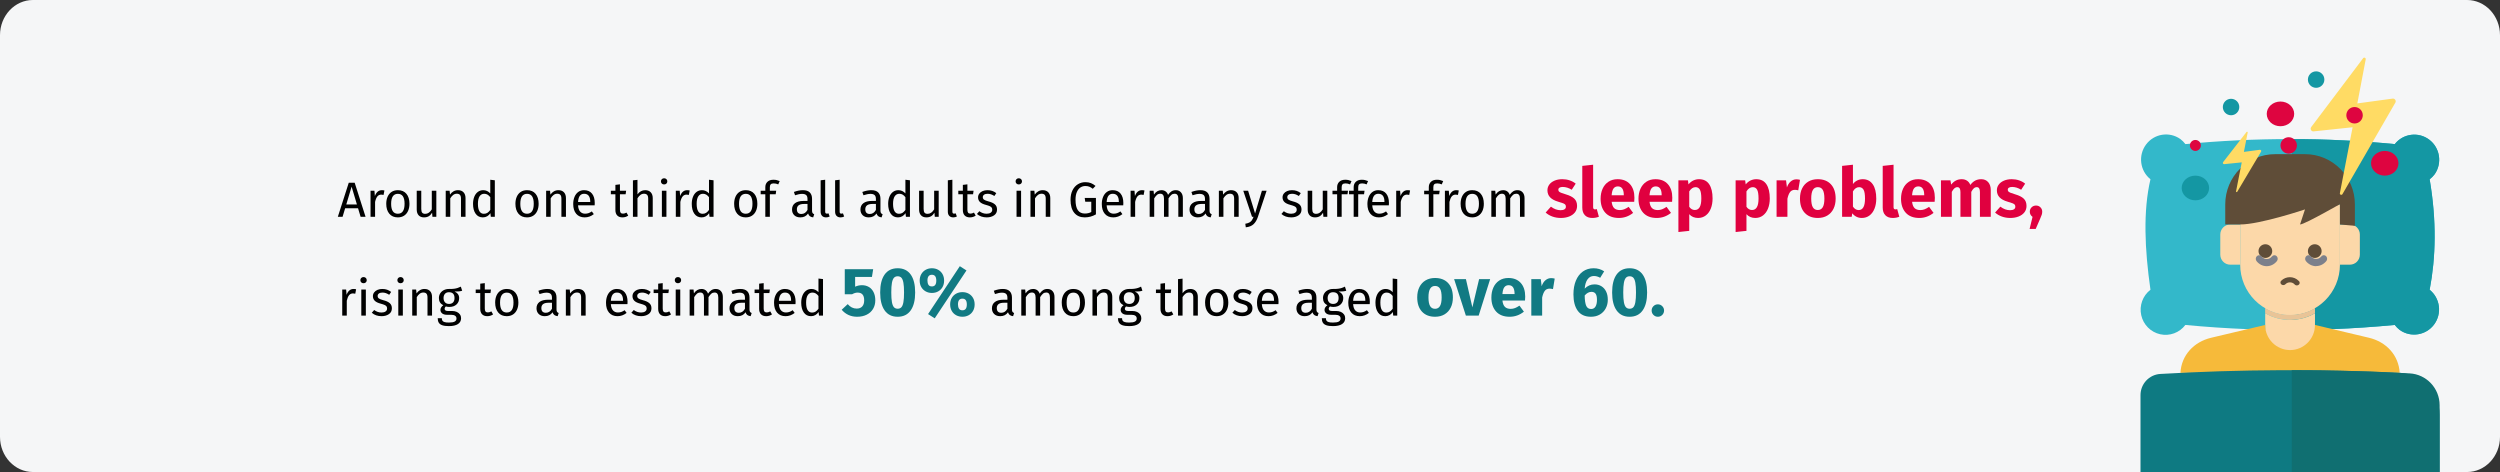 <?xml version="1.0" encoding="UTF-8"?>
<svg xmlns="http://www.w3.org/2000/svg" xmlns:xlink="http://www.w3.org/1999/xlink" width="911px" height="172px" viewBox="0 0 911 172" version="1.1">
  <rect x="0" y="0" width="911" height="172" fill="#333333" stroke="none"/>
  <title>gesunder-schlaf-haeufigkeit-en</title>
  <g id="Page-1" stroke="none" stroke-width="1" fill="none" fill-rule="evenodd">
    <g id="vorlage" transform="translate(0, -32362)" fill-rule="nonzero">
      <g id="gesunder-schlaf-haeufigkeit-en" transform="translate(0, 32362)">
        <g id="Mask" fill="#F5F6F7">
          <path d="M911,12.82 L911,159.18 C911,166.26 905.627,172 899,172 L12,172 C5.373,172 1.82076576e-14,166.26 1.82076576e-14,159.18 L1.82076576e-14,12.82 C1.82076576e-14,5.74 5.373,-1.66533454e-15 12,-1.66533454e-15 L899,-1.66533454e-15 C902.183,-1.66533454e-15 905.235,1.351 907.485,3.755 C909.736,6.159 911,9.42 911,12.82 Z" id="Path"></path>
        </g>
        <g id="Around-one-third-of" transform="translate(123.108, 60.025)">
          <path d="M8.298,18.975 L7.362,15.861 L2.664,15.861 L1.728,18.975 L0,18.975 L3.978,6.573 L6.138,6.573 L10.098,18.975 L8.298,18.975 Z M3.078,14.475 L6.948,14.475 L5.022,7.995 L3.078,14.475 Z" id="Shape" fill="#000000"></path>
          <path d="M16.038,9.273 C16.374,9.273 16.686,9.309 16.974,9.381 L16.668,11.001 C16.38,10.929 16.104,10.893 15.84,10.893 C15.252,10.893 14.778,11.109 14.418,11.541 C14.058,11.973 13.776,12.645 13.572,13.557 L13.572,18.975 L11.916,18.975 L11.916,9.489 L13.338,9.489 L13.5,11.415 C13.752,10.707 14.094,10.173 14.526,9.813 C14.958,9.453 15.462,9.273 16.038,9.273 Z" id="Path" fill="#000000"></path>
          <path d="M21.888,9.273 C23.22,9.273 24.255,9.717 24.993,10.605 C25.731,11.493 26.1,12.699 26.1,14.223 C26.1,15.207 25.932,16.074 25.596,16.824 C25.26,17.574 24.774,18.156 24.138,18.57 C23.502,18.984 22.746,19.191 21.87,19.191 C20.538,19.191 19.5,18.747 18.756,17.859 C18.012,16.971 17.64,15.765 17.64,14.241 C17.64,13.257 17.808,12.39 18.144,11.64 C18.48,10.89 18.966,10.308 19.602,9.894 C20.238,9.48 21,9.273 21.888,9.273 Z M21.888,10.605 C20.244,10.605 19.422,11.817 19.422,14.241 C19.422,16.653 20.238,17.859 21.87,17.859 C23.502,17.859 24.318,16.647 24.318,14.223 C24.318,11.811 23.508,10.605 21.888,10.605 Z" id="Shape" fill="#000000"></path>
          <path d="M35.892,18.975 L34.47,18.975 L34.344,17.499 C33.984,18.087 33.57,18.516 33.102,18.786 C32.634,19.056 32.064,19.191 31.392,19.191 C30.564,19.191 29.916,18.939 29.448,18.435 C28.98,17.931 28.746,17.217 28.746,16.293 L28.746,9.489 L30.402,9.489 L30.402,16.113 C30.402,16.761 30.516,17.22 30.744,17.49 C30.972,17.76 31.344,17.895 31.86,17.895 C32.784,17.895 33.576,17.349 34.236,16.257 L34.236,9.489 L35.892,9.489 L35.892,18.975 Z" id="Path" fill="#000000"></path>
          <path d="M43.776,9.273 C44.64,9.273 45.315,9.531 45.801,10.047 C46.287,10.563 46.53,11.271 46.53,12.171 L46.53,18.975 L44.874,18.975 L44.874,12.405 C44.874,11.733 44.748,11.259 44.496,10.983 C44.244,10.707 43.872,10.569 43.38,10.569 C42.876,10.569 42.432,10.713 42.048,11.001 C41.664,11.289 41.304,11.703 40.968,12.243 L40.968,18.975 L39.312,18.975 L39.312,9.489 L40.734,9.489 L40.878,10.893 C41.214,10.389 41.631,9.993 42.129,9.705 C42.627,9.417 43.176,9.273 43.776,9.273 Z" id="Path" fill="#000000"></path>
          <path d="M57.204,5.673 L57.204,18.975 L55.746,18.975 L55.584,17.661 C55.272,18.141 54.882,18.516 54.414,18.786 C53.946,19.056 53.424,19.191 52.848,19.191 C51.72,19.191 50.841,18.747 50.211,17.859 C49.581,16.971 49.266,15.777 49.266,14.277 C49.266,13.305 49.416,12.441 49.716,11.685 C50.016,10.929 50.448,10.338 51.012,9.912 C51.576,9.486 52.236,9.273 52.992,9.273 C53.964,9.273 54.816,9.663 55.548,10.443 L55.548,5.475 L57.204,5.673 Z M53.208,17.877 C53.712,17.877 54.144,17.76 54.504,17.526 C54.864,17.292 55.212,16.941 55.548,16.473 L55.548,11.829 C55.236,11.421 54.903,11.112 54.549,10.902 C54.195,10.692 53.796,10.587 53.352,10.587 C52.62,10.587 52.053,10.893 51.651,11.505 C51.249,12.117 51.048,13.029 51.048,14.241 C51.048,15.465 51.234,16.377 51.606,16.977 C51.978,17.577 52.512,17.877 53.208,17.877 Z" id="Shape" fill="#000000"></path>
          <path d="M68.958,9.273 C70.29,9.273 71.325,9.717 72.063,10.605 C72.801,11.493 73.17,12.699 73.17,14.223 C73.17,15.207 73.002,16.074 72.666,16.824 C72.33,17.574 71.844,18.156 71.208,18.57 C70.572,18.984 69.816,19.191 68.94,19.191 C67.608,19.191 66.57,18.747 65.826,17.859 C65.082,16.971 64.71,15.765 64.71,14.241 C64.71,13.257 64.878,12.39 65.214,11.64 C65.55,10.89 66.036,10.308 66.672,9.894 C67.308,9.48 68.07,9.273 68.958,9.273 Z M68.958,10.605 C67.314,10.605 66.492,11.817 66.492,14.241 C66.492,16.653 67.308,17.859 68.94,17.859 C70.572,17.859 71.388,16.647 71.388,14.223 C71.388,11.811 70.578,10.605 68.958,10.605 Z" id="Shape" fill="#000000"></path>
          <path d="M80.37,9.273 C81.234,9.273 81.909,9.531 82.395,10.047 C82.881,10.563 83.124,11.271 83.124,12.171 L83.124,18.975 L81.468,18.975 L81.468,12.405 C81.468,11.733 81.342,11.259 81.09,10.983 C80.838,10.707 80.466,10.569 79.974,10.569 C79.47,10.569 79.026,10.713 78.642,11.001 C78.258,11.289 77.898,11.703 77.562,12.243 L77.562,18.975 L75.906,18.975 L75.906,9.489 L77.328,9.489 L77.472,10.893 C77.808,10.389 78.225,9.993 78.723,9.705 C79.221,9.417 79.77,9.273 80.37,9.273 Z" id="Path" fill="#000000"></path>
          <path d="M93.618,13.953 C93.618,14.229 93.606,14.511 93.582,14.799 L87.534,14.799 C87.606,15.843 87.87,16.611 88.326,17.103 C88.782,17.595 89.37,17.841 90.09,17.841 C90.546,17.841 90.966,17.775 91.35,17.643 C91.734,17.511 92.136,17.301 92.556,17.013 L93.276,18.003 C92.268,18.795 91.164,19.191 89.964,19.191 C88.644,19.191 87.615,18.759 86.877,17.895 C86.139,17.031 85.77,15.843 85.77,14.331 C85.77,13.347 85.929,12.474 86.247,11.712 C86.565,10.95 87.021,10.353 87.615,9.921 C88.209,9.489 88.908,9.273 89.712,9.273 C90.972,9.273 91.938,9.687 92.61,10.515 C93.282,11.343 93.618,12.489 93.618,13.953 Z M91.98,13.467 C91.98,12.531 91.794,11.817 91.422,11.325 C91.05,10.833 90.492,10.587 89.748,10.587 C88.392,10.587 87.654,11.583 87.534,13.575 L91.98,13.575 L91.98,13.467 Z" id="Shape" fill="#000000"></path>
          <path d="M105.822,18.543 C105.198,18.975 104.49,19.191 103.698,19.191 C102.894,19.191 102.267,18.96 101.817,18.498 C101.367,18.036 101.142,17.367 101.142,16.491 L101.142,10.767 L99.486,10.767 L99.486,9.489 L101.142,9.489 L101.142,7.347 L102.798,7.149 L102.798,9.489 L105.048,9.489 L104.868,10.767 L102.798,10.767 L102.798,16.419 C102.798,16.911 102.885,17.268 103.059,17.49 C103.233,17.712 103.524,17.823 103.932,17.823 C104.304,17.823 104.724,17.697 105.192,17.445 L105.822,18.543 Z" id="Path" fill="#000000"></path>
          <path d="M111.996,9.273 C112.86,9.273 113.535,9.531 114.021,10.047 C114.507,10.563 114.75,11.271 114.75,12.171 L114.75,18.975 L113.094,18.975 L113.094,12.405 C113.094,11.733 112.965,11.259 112.707,10.983 C112.449,10.707 112.074,10.569 111.582,10.569 C111.09,10.569 110.652,10.713 110.268,11.001 C109.884,11.289 109.524,11.697 109.188,12.225 L109.188,18.975 L107.532,18.975 L107.532,5.691 L109.188,5.511 L109.188,10.803 C109.932,9.783 110.868,9.273 111.996,9.273 Z" id="Path" fill="#000000"></path>
          <path d="M119.736,9.489 L119.736,18.975 L118.08,18.975 L118.08,9.489 L119.736,9.489 Z M118.89,4.935 C119.238,4.935 119.52,5.043 119.736,5.259 C119.952,5.475 120.06,5.745 120.06,6.069 C120.06,6.393 119.952,6.66 119.736,6.87 C119.52,7.08 119.238,7.185 118.89,7.185 C118.554,7.185 118.278,7.08 118.062,6.87 C117.846,6.66 117.738,6.393 117.738,6.069 C117.738,5.745 117.846,5.475 118.062,5.259 C118.278,5.043 118.554,4.935 118.89,4.935 Z" id="Shape" fill="#000000"></path>
          <path d="M127.278,9.273 C127.614,9.273 127.926,9.309 128.214,9.381 L127.908,11.001 C127.62,10.929 127.344,10.893 127.08,10.893 C126.492,10.893 126.018,11.109 125.658,11.541 C125.298,11.973 125.016,12.645 124.812,13.557 L124.812,18.975 L123.156,18.975 L123.156,9.489 L124.578,9.489 L124.74,11.415 C124.992,10.707 125.334,10.173 125.766,9.813 C126.198,9.453 126.702,9.273 127.278,9.273 Z" id="Path" fill="#000000"></path>
          <path d="M136.908,5.673 L136.908,18.975 L135.45,18.975 L135.288,17.661 C134.976,18.141 134.586,18.516 134.118,18.786 C133.65,19.056 133.128,19.191 132.552,19.191 C131.424,19.191 130.545,18.747 129.915,17.859 C129.285,16.971 128.97,15.777 128.97,14.277 C128.97,13.305 129.12,12.441 129.42,11.685 C129.72,10.929 130.152,10.338 130.716,9.912 C131.28,9.486 131.94,9.273 132.696,9.273 C133.668,9.273 134.52,9.663 135.252,10.443 L135.252,5.475 L136.908,5.673 Z M132.912,17.877 C133.416,17.877 133.848,17.76 134.208,17.526 C134.568,17.292 134.916,16.941 135.252,16.473 L135.252,11.829 C134.94,11.421 134.607,11.112 134.253,10.902 C133.899,10.692 133.5,10.587 133.056,10.587 C132.324,10.587 131.757,10.893 131.355,11.505 C130.953,12.117 130.752,13.029 130.752,14.241 C130.752,15.465 130.938,16.377 131.31,16.977 C131.682,17.577 132.216,17.877 132.912,17.877 Z" id="Shape" fill="#000000"></path>
          <path d="M148.662,9.273 C149.994,9.273 151.029,9.717 151.767,10.605 C152.505,11.493 152.874,12.699 152.874,14.223 C152.874,15.207 152.706,16.074 152.37,16.824 C152.034,17.574 151.548,18.156 150.912,18.57 C150.276,18.984 149.52,19.191 148.644,19.191 C147.312,19.191 146.274,18.747 145.53,17.859 C144.786,16.971 144.414,15.765 144.414,14.241 C144.414,13.257 144.582,12.39 144.918,11.64 C145.254,10.89 145.74,10.308 146.376,9.894 C147.012,9.48 147.774,9.273 148.662,9.273 Z M148.662,10.605 C147.018,10.605 146.196,11.817 146.196,14.241 C146.196,16.653 147.012,17.859 148.644,17.859 C150.276,17.859 151.092,16.647 151.092,14.223 C151.092,11.811 150.282,10.605 148.662,10.605 Z" id="Shape" fill="#000000"></path>
          <path d="M158.832,6.807 C158.328,6.807 157.968,6.918 157.752,7.14 C157.536,7.362 157.428,7.707 157.428,8.175 L157.428,9.489 L159.732,9.489 L159.552,10.767 L157.428,10.767 L157.428,18.975 L155.772,18.975 L155.772,10.767 L154.08,10.767 L154.08,9.489 L155.772,9.489 L155.772,8.193 C155.772,7.377 156.033,6.72 156.555,6.222 C157.077,5.724 157.806,5.475 158.742,5.475 C159.174,5.475 159.561,5.514 159.903,5.592 C160.245,5.67 160.614,5.793 161.01,5.961 L160.488,7.167 C159.948,6.927 159.396,6.807 158.832,6.807 Z" id="Path" fill="#000000"></path>
          <path d="M172.8,16.761 C172.8,17.145 172.866,17.43 172.998,17.616 C173.13,17.802 173.328,17.943 173.592,18.039 L173.214,19.191 C172.722,19.131 172.326,18.993 172.026,18.777 C171.726,18.561 171.504,18.225 171.36,17.769 C170.724,18.717 169.782,19.191 168.534,19.191 C167.598,19.191 166.86,18.927 166.32,18.399 C165.78,17.871 165.51,17.181 165.51,16.329 C165.51,15.321 165.873,14.547 166.599,14.007 C167.325,13.467 168.354,13.197 169.686,13.197 L171.144,13.197 L171.144,12.495 C171.144,11.823 170.982,11.343 170.658,11.055 C170.334,10.767 169.836,10.623 169.164,10.623 C168.468,10.623 167.616,10.791 166.608,11.127 L166.194,9.921 C167.37,9.489 168.462,9.273 169.47,9.273 C170.586,9.273 171.42,9.546 171.972,10.092 C172.524,10.638 172.8,11.415 172.8,12.423 L172.8,16.761 Z M168.912,17.949 C169.86,17.949 170.604,17.457 171.144,16.473 L171.144,14.295 L169.902,14.295 C168.15,14.295 167.274,14.943 167.274,16.239 C167.274,16.803 167.412,17.229 167.688,17.517 C167.964,17.805 168.372,17.949 168.912,17.949 Z" id="Shape" fill="#000000"></path>
          <path d="M177.912,19.191 C177.3,19.191 176.817,19.008 176.463,18.642 C176.109,18.276 175.932,17.763 175.932,17.103 L175.932,5.673 L177.588,5.475 L177.588,17.067 C177.588,17.331 177.633,17.523 177.723,17.643 C177.813,17.763 177.966,17.823 178.182,17.823 C178.41,17.823 178.614,17.787 178.794,17.715 L179.226,18.867 C178.83,19.083 178.392,19.191 177.912,19.191 Z" id="Path" fill="#000000"></path>
          <path d="M183.186,19.191 C182.574,19.191 182.091,19.008 181.737,18.642 C181.383,18.276 181.206,17.763 181.206,17.103 L181.206,5.673 L182.862,5.475 L182.862,17.067 C182.862,17.331 182.907,17.523 182.997,17.643 C183.087,17.763 183.24,17.823 183.456,17.823 C183.684,17.823 183.888,17.787 184.068,17.715 L184.5,18.867 C184.104,19.083 183.666,19.191 183.186,19.191 Z" id="Path" fill="#000000"></path>
          <path d="M197.73,16.761 C197.73,17.145 197.796,17.43 197.928,17.616 C198.06,17.802 198.258,17.943 198.522,18.039 L198.144,19.191 C197.652,19.131 197.256,18.993 196.956,18.777 C196.656,18.561 196.434,18.225 196.29,17.769 C195.654,18.717 194.712,19.191 193.464,19.191 C192.528,19.191 191.79,18.927 191.25,18.399 C190.71,17.871 190.44,17.181 190.44,16.329 C190.44,15.321 190.803,14.547 191.529,14.007 C192.255,13.467 193.284,13.197 194.616,13.197 L196.074,13.197 L196.074,12.495 C196.074,11.823 195.912,11.343 195.588,11.055 C195.264,10.767 194.766,10.623 194.094,10.623 C193.398,10.623 192.546,10.791 191.538,11.127 L191.124,9.921 C192.3,9.489 193.392,9.273 194.4,9.273 C195.516,9.273 196.35,9.546 196.902,10.092 C197.454,10.638 197.73,11.415 197.73,12.423 L197.73,16.761 Z M193.842,17.949 C194.79,17.949 195.534,17.457 196.074,16.473 L196.074,14.295 L194.832,14.295 C193.08,14.295 192.204,14.943 192.204,16.239 C192.204,16.803 192.342,17.229 192.618,17.517 C192.894,17.805 193.302,17.949 193.842,17.949 Z" id="Shape" fill="#000000"></path>
          <path d="M208.476,5.673 L208.476,18.975 L207.018,18.975 L206.856,17.661 C206.544,18.141 206.154,18.516 205.686,18.786 C205.218,19.056 204.696,19.191 204.12,19.191 C202.992,19.191 202.113,18.747 201.483,17.859 C200.853,16.971 200.538,15.777 200.538,14.277 C200.538,13.305 200.688,12.441 200.988,11.685 C201.288,10.929 201.72,10.338 202.284,9.912 C202.848,9.486 203.508,9.273 204.264,9.273 C205.236,9.273 206.088,9.663 206.82,10.443 L206.82,5.475 L208.476,5.673 Z M204.48,17.877 C204.984,17.877 205.416,17.76 205.776,17.526 C206.136,17.292 206.484,16.941 206.82,16.473 L206.82,11.829 C206.508,11.421 206.175,11.112 205.821,10.902 C205.467,10.692 205.068,10.587 204.624,10.587 C203.892,10.587 203.325,10.893 202.923,11.505 C202.521,12.117 202.32,13.029 202.32,14.241 C202.32,15.465 202.506,16.377 202.878,16.977 C203.25,17.577 203.784,17.877 204.48,17.877 Z" id="Shape" fill="#000000"></path>
          <path d="M218.952,18.975 L217.53,18.975 L217.404,17.499 C217.044,18.087 216.63,18.516 216.162,18.786 C215.694,19.056 215.124,19.191 214.452,19.191 C213.624,19.191 212.976,18.939 212.508,18.435 C212.04,17.931 211.806,17.217 211.806,16.293 L211.806,9.489 L213.462,9.489 L213.462,16.113 C213.462,16.761 213.576,17.22 213.804,17.49 C214.032,17.76 214.404,17.895 214.92,17.895 C215.844,17.895 216.636,17.349 217.296,16.257 L217.296,9.489 L218.952,9.489 L218.952,18.975 Z" id="Path" fill="#000000"></path>
          <path d="M224.262,19.191 C223.65,19.191 223.167,19.008 222.813,18.642 C222.459,18.276 222.282,17.763 222.282,17.103 L222.282,5.673 L223.938,5.475 L223.938,17.067 C223.938,17.331 223.983,17.523 224.073,17.643 C224.163,17.763 224.316,17.823 224.532,17.823 C224.76,17.823 224.964,17.787 225.144,17.715 L225.576,18.867 C225.18,19.083 224.742,19.191 224.262,19.191 Z" id="Path" fill="#000000"></path>
          <path d="M232.434,18.543 C231.81,18.975 231.102,19.191 230.31,19.191 C229.506,19.191 228.879,18.96 228.429,18.498 C227.979,18.036 227.754,17.367 227.754,16.491 L227.754,10.767 L226.098,10.767 L226.098,9.489 L227.754,9.489 L227.754,7.347 L229.41,7.149 L229.41,9.489 L231.66,9.489 L231.48,10.767 L229.41,10.767 L229.41,16.419 C229.41,16.911 229.497,17.268 229.671,17.49 C229.845,17.712 230.136,17.823 230.544,17.823 C230.916,17.823 231.336,17.697 231.804,17.445 L232.434,18.543 Z" id="Path" fill="#000000"></path>
          <path d="M236.718,9.273 C237.366,9.273 237.948,9.363 238.464,9.543 C238.98,9.723 239.472,9.993 239.94,10.353 L239.238,11.397 C238.806,11.121 238.395,10.917 238.005,10.785 C237.615,10.653 237.204,10.587 236.772,10.587 C236.232,10.587 235.806,10.698 235.494,10.92 C235.182,11.142 235.026,11.445 235.026,11.829 C235.026,12.213 235.173,12.513 235.467,12.729 C235.761,12.945 236.292,13.155 237.06,13.359 C238.116,13.623 238.905,13.983 239.427,14.439 C239.949,14.895 240.21,15.519 240.21,16.311 C240.21,17.247 239.847,17.961 239.121,18.453 C238.395,18.945 237.51,19.191 236.466,19.191 C235.026,19.191 233.832,18.777 232.884,17.949 L233.766,16.941 C234.57,17.553 235.458,17.859 236.43,17.859 C237.054,17.859 237.549,17.73 237.915,17.472 C238.281,17.214 238.464,16.863 238.464,16.419 C238.464,16.095 238.398,15.834 238.266,15.636 C238.134,15.438 237.906,15.264 237.582,15.114 C237.258,14.964 236.784,14.805 236.16,14.637 C235.152,14.373 234.423,14.019 233.973,13.575 C233.523,13.131 233.298,12.567 233.298,11.883 C233.298,11.391 233.445,10.944 233.739,10.542 C234.033,10.14 234.441,9.828 234.963,9.606 C235.485,9.384 236.07,9.273 236.718,9.273 Z" id="Path" fill="#000000"></path>
          <path d="M248.976,9.489 L248.976,18.975 L247.32,18.975 L247.32,9.489 L248.976,9.489 Z M248.13,4.935 C248.478,4.935 248.76,5.043 248.976,5.259 C249.192,5.475 249.3,5.745 249.3,6.069 C249.3,6.393 249.192,6.66 248.976,6.87 C248.76,7.08 248.478,7.185 248.13,7.185 C247.794,7.185 247.518,7.08 247.302,6.87 C247.086,6.66 246.978,6.393 246.978,6.069 C246.978,5.745 247.086,5.475 247.302,5.259 C247.518,5.043 247.794,4.935 248.13,4.935 Z" id="Shape" fill="#000000"></path>
          <path d="M256.86,9.273 C257.724,9.273 258.399,9.531 258.885,10.047 C259.371,10.563 259.614,11.271 259.614,12.171 L259.614,18.975 L257.958,18.975 L257.958,12.405 C257.958,11.733 257.832,11.259 257.58,10.983 C257.328,10.707 256.956,10.569 256.464,10.569 C255.96,10.569 255.516,10.713 255.132,11.001 C254.748,11.289 254.388,11.703 254.052,12.243 L254.052,18.975 L252.396,18.975 L252.396,9.489 L253.818,9.489 L253.962,10.893 C254.298,10.389 254.715,9.993 255.213,9.705 C255.711,9.417 256.26,9.273 256.86,9.273 Z" id="Path" fill="#000000"></path>
          <path d="M272.376,6.357 C273.156,6.357 273.831,6.468 274.401,6.69 C274.971,6.912 275.538,7.257 276.102,7.725 L275.094,8.769 C274.65,8.409 274.224,8.151 273.816,7.995 C273.408,7.839 272.928,7.761 272.376,7.761 C271.74,7.761 271.155,7.932 270.621,8.274 C270.087,8.616 269.652,9.162 269.316,9.912 C268.98,10.662 268.812,11.613 268.812,12.765 C268.812,14.505 269.097,15.777 269.667,16.581 C270.237,17.385 271.08,17.787 272.196,17.787 C273.108,17.787 273.894,17.601 274.554,17.229 L274.554,13.485 L272.358,13.485 L272.16,12.099 L276.246,12.099 L276.246,18.093 C274.962,18.825 273.612,19.191 272.196,19.191 C270.564,19.191 269.289,18.645 268.371,17.553 C267.453,16.461 266.994,14.865 266.994,12.765 C266.994,11.421 267.237,10.266 267.723,9.3 C268.209,8.334 268.863,7.602 269.685,7.104 C270.507,6.606 271.404,6.357 272.376,6.357 Z" id="Path" fill="#000000"></path>
          <path d="M286.236,13.953 C286.236,14.229 286.224,14.511 286.2,14.799 L280.152,14.799 C280.224,15.843 280.488,16.611 280.944,17.103 C281.4,17.595 281.988,17.841 282.708,17.841 C283.164,17.841 283.584,17.775 283.968,17.643 C284.352,17.511 284.754,17.301 285.174,17.013 L285.894,18.003 C284.886,18.795 283.782,19.191 282.582,19.191 C281.262,19.191 280.233,18.759 279.495,17.895 C278.757,17.031 278.388,15.843 278.388,14.331 C278.388,13.347 278.547,12.474 278.865,11.712 C279.183,10.95 279.639,10.353 280.233,9.921 C280.827,9.489 281.526,9.273 282.33,9.273 C283.59,9.273 284.556,9.687 285.228,10.515 C285.9,11.343 286.236,12.489 286.236,13.953 Z M284.598,13.467 C284.598,12.531 284.412,11.817 284.04,11.325 C283.668,10.833 283.11,10.587 282.366,10.587 C281.01,10.587 280.272,11.583 280.152,13.575 L284.598,13.575 L284.598,13.467 Z" id="Shape" fill="#000000"></path>
          <path d="M293.004,9.273 C293.34,9.273 293.652,9.309 293.94,9.381 L293.634,11.001 C293.346,10.929 293.07,10.893 292.806,10.893 C292.218,10.893 291.744,11.109 291.384,11.541 C291.024,11.973 290.742,12.645 290.538,13.557 L290.538,18.975 L288.882,18.975 L288.882,9.489 L290.304,9.489 L290.466,11.415 C290.718,10.707 291.06,10.173 291.492,9.813 C291.924,9.453 292.428,9.273 293.004,9.273 Z" id="Path" fill="#000000"></path>
          <path d="M305.352,9.273 C306.132,9.273 306.756,9.534 307.224,10.056 C307.692,10.578 307.926,11.283 307.926,12.171 L307.926,18.975 L306.27,18.975 L306.27,12.405 C306.27,11.181 305.826,10.569 304.938,10.569 C304.47,10.569 304.074,10.704 303.75,10.974 C303.426,11.244 303.078,11.667 302.706,12.243 L302.706,18.975 L301.05,18.975 L301.05,12.405 C301.05,11.181 300.606,10.569 299.718,10.569 C299.238,10.569 298.836,10.707 298.512,10.983 C298.188,11.259 297.846,11.679 297.486,12.243 L297.486,18.975 L295.83,18.975 L295.83,9.489 L297.252,9.489 L297.396,10.875 C298.104,9.807 299.016,9.273 300.132,9.273 C300.72,9.273 301.221,9.423 301.635,9.723 C302.049,10.023 302.346,10.443 302.526,10.983 C302.898,10.431 303.309,10.008 303.759,9.714 C304.209,9.42 304.74,9.273 305.352,9.273 Z" id="Path" fill="#000000"></path>
          <path d="M317.646,16.761 C317.646,17.145 317.712,17.43 317.844,17.616 C317.976,17.802 318.174,17.943 318.438,18.039 L318.06,19.191 C317.568,19.131 317.172,18.993 316.872,18.777 C316.572,18.561 316.35,18.225 316.206,17.769 C315.57,18.717 314.628,19.191 313.38,19.191 C312.444,19.191 311.706,18.927 311.166,18.399 C310.626,17.871 310.356,17.181 310.356,16.329 C310.356,15.321 310.719,14.547 311.445,14.007 C312.171,13.467 313.2,13.197 314.532,13.197 L315.99,13.197 L315.99,12.495 C315.99,11.823 315.828,11.343 315.504,11.055 C315.18,10.767 314.682,10.623 314.01,10.623 C313.314,10.623 312.462,10.791 311.454,11.127 L311.04,9.921 C312.216,9.489 313.308,9.273 314.316,9.273 C315.432,9.273 316.266,9.546 316.818,10.092 C317.37,10.638 317.646,11.415 317.646,12.423 L317.646,16.761 Z M313.758,17.949 C314.706,17.949 315.45,17.457 315.99,16.473 L315.99,14.295 L314.748,14.295 C312.996,14.295 312.12,14.943 312.12,16.239 C312.12,16.803 312.258,17.229 312.534,17.517 C312.81,17.805 313.218,17.949 313.758,17.949 Z" id="Shape" fill="#000000"></path>
          <path d="M325.512,9.273 C326.376,9.273 327.051,9.531 327.537,10.047 C328.023,10.563 328.266,11.271 328.266,12.171 L328.266,18.975 L326.61,18.975 L326.61,12.405 C326.61,11.733 326.484,11.259 326.232,10.983 C325.98,10.707 325.608,10.569 325.116,10.569 C324.612,10.569 324.168,10.713 323.784,11.001 C323.4,11.289 323.04,11.703 322.704,12.243 L322.704,18.975 L321.048,18.975 L321.048,9.489 L322.47,9.489 L322.614,10.893 C322.95,10.389 323.367,9.993 323.865,9.705 C324.363,9.417 324.912,9.273 325.512,9.273 Z" id="Path" fill="#000000"></path>
          <path d="M335.268,19.029 C334.896,20.133 334.377,21.006 333.711,21.648 C333.045,22.29 332.094,22.677 330.858,22.809 L330.678,21.513 C331.302,21.405 331.8,21.249 332.172,21.045 C332.544,20.841 332.841,20.58 333.063,20.262 C333.285,19.944 333.492,19.515 333.684,18.975 L333.126,18.975 L329.94,9.489 L331.704,9.489 L334.242,17.769 L336.726,9.489 L338.436,9.489 L335.268,19.029 Z" id="Path" fill="#000000"></path>
          <path d="M347.67,9.273 C348.318,9.273 348.9,9.363 349.416,9.543 C349.932,9.723 350.424,9.993 350.892,10.353 L350.19,11.397 C349.758,11.121 349.347,10.917 348.957,10.785 C348.567,10.653 348.156,10.587 347.724,10.587 C347.184,10.587 346.758,10.698 346.446,10.92 C346.134,11.142 345.978,11.445 345.978,11.829 C345.978,12.213 346.125,12.513 346.419,12.729 C346.713,12.945 347.244,13.155 348.012,13.359 C349.068,13.623 349.857,13.983 350.379,14.439 C350.901,14.895 351.162,15.519 351.162,16.311 C351.162,17.247 350.799,17.961 350.073,18.453 C349.347,18.945 348.462,19.191 347.418,19.191 C345.978,19.191 344.784,18.777 343.836,17.949 L344.718,16.941 C345.522,17.553 346.41,17.859 347.382,17.859 C348.006,17.859 348.501,17.73 348.867,17.472 C349.233,17.214 349.416,16.863 349.416,16.419 C349.416,16.095 349.35,15.834 349.218,15.636 C349.086,15.438 348.858,15.264 348.534,15.114 C348.21,14.964 347.736,14.805 347.112,14.637 C346.104,14.373 345.375,14.019 344.925,13.575 C344.475,13.131 344.25,12.567 344.25,11.883 C344.25,11.391 344.397,10.944 344.691,10.542 C344.985,10.14 345.393,9.828 345.915,9.606 C346.437,9.384 347.022,9.273 347.67,9.273 Z" id="Path" fill="#000000"></path>
          <path d="M360.558,18.975 L359.136,18.975 L359.01,17.499 C358.65,18.087 358.236,18.516 357.768,18.786 C357.3,19.056 356.73,19.191 356.058,19.191 C355.23,19.191 354.582,18.939 354.114,18.435 C353.646,17.931 353.412,17.217 353.412,16.293 L353.412,9.489 L355.068,9.489 L355.068,16.113 C355.068,16.761 355.182,17.22 355.41,17.49 C355.638,17.76 356.01,17.895 356.526,17.895 C357.45,17.895 358.242,17.349 358.902,16.257 L358.902,9.489 L360.558,9.489 L360.558,18.975 Z" id="Path" fill="#000000"></path>
          <path d="M367.2,6.807 C366.696,6.807 366.336,6.918 366.12,7.14 C365.904,7.362 365.796,7.707 365.796,8.175 L365.796,9.489 L368.1,9.489 L367.92,10.767 L365.796,10.767 L365.796,18.975 L364.14,18.975 L364.14,10.767 L362.448,10.767 L362.448,9.489 L364.14,9.489 L364.14,8.193 C364.14,7.377 364.401,6.72 364.923,6.222 C365.445,5.724 366.174,5.475 367.11,5.475 C367.542,5.475 367.929,5.514 368.271,5.592 C368.613,5.67 368.982,5.793 369.378,5.961 L368.856,7.167 C368.316,6.927 367.764,6.807 367.2,6.807 Z" id="Path" fill="#000000"></path>
          <path d="M373.23,6.807 C372.726,6.807 372.366,6.918 372.15,7.14 C371.934,7.362 371.826,7.707 371.826,8.175 L371.826,9.489 L374.13,9.489 L373.95,10.767 L371.826,10.767 L371.826,18.975 L370.17,18.975 L370.17,10.767 L368.478,10.767 L368.478,9.489 L370.17,9.489 L370.17,8.193 C370.17,7.377 370.431,6.72 370.953,6.222 C371.475,5.724 372.204,5.475 373.14,5.475 C373.572,5.475 373.959,5.514 374.301,5.592 C374.643,5.67 375.012,5.793 375.408,5.961 L374.886,7.167 C374.346,6.927 373.794,6.807 373.23,6.807 Z" id="Path" fill="#000000"></path>
          <path d="M383.022,13.953 C383.022,14.229 383.01,14.511 382.986,14.799 L376.938,14.799 C377.01,15.843 377.274,16.611 377.73,17.103 C378.186,17.595 378.774,17.841 379.494,17.841 C379.95,17.841 380.37,17.775 380.754,17.643 C381.138,17.511 381.54,17.301 381.96,17.013 L382.68,18.003 C381.672,18.795 380.568,19.191 379.368,19.191 C378.048,19.191 377.019,18.759 376.281,17.895 C375.543,17.031 375.174,15.843 375.174,14.331 C375.174,13.347 375.333,12.474 375.651,11.712 C375.969,10.95 376.425,10.353 377.019,9.921 C377.613,9.489 378.312,9.273 379.116,9.273 C380.376,9.273 381.342,9.687 382.014,10.515 C382.686,11.343 383.022,12.489 383.022,13.953 Z M381.384,13.467 C381.384,12.531 381.198,11.817 380.826,11.325 C380.454,10.833 379.896,10.587 379.152,10.587 C377.796,10.587 377.058,11.583 376.938,13.575 L381.384,13.575 L381.384,13.467 Z" id="Shape" fill="#000000"></path>
          <path d="M389.79,9.273 C390.126,9.273 390.438,9.309 390.726,9.381 L390.42,11.001 C390.132,10.929 389.856,10.893 389.592,10.893 C389.004,10.893 388.53,11.109 388.17,11.541 C387.81,11.973 387.528,12.645 387.324,13.557 L387.324,18.975 L385.668,18.975 L385.668,9.489 L387.09,9.489 L387.252,11.415 C387.504,10.707 387.846,10.173 388.278,9.813 C388.71,9.453 389.214,9.273 389.79,9.273 Z" id="Path" fill="#000000"></path>
          <path d="M400.608,6.807 C400.104,6.807 399.744,6.918 399.528,7.14 C399.312,7.362 399.204,7.707 399.204,8.175 L399.204,9.489 L401.508,9.489 L401.328,10.767 L399.204,10.767 L399.204,18.975 L397.548,18.975 L397.548,10.767 L395.856,10.767 L395.856,9.489 L397.548,9.489 L397.548,8.193 C397.548,7.377 397.809,6.72 398.331,6.222 C398.853,5.724 399.582,5.475 400.518,5.475 C400.95,5.475 401.337,5.514 401.679,5.592 C402.021,5.67 402.39,5.793 402.786,5.961 L402.264,7.167 C401.724,6.927 401.172,6.807 400.608,6.807 Z" id="Path" fill="#000000"></path>
          <path d="M407.538,9.273 C407.874,9.273 408.186,9.309 408.474,9.381 L408.168,11.001 C407.88,10.929 407.604,10.893 407.34,10.893 C406.752,10.893 406.278,11.109 405.918,11.541 C405.558,11.973 405.276,12.645 405.072,13.557 L405.072,18.975 L403.416,18.975 L403.416,9.489 L404.838,9.489 L405,11.415 C405.252,10.707 405.594,10.173 406.026,9.813 C406.458,9.453 406.962,9.273 407.538,9.273 Z" id="Path" fill="#000000"></path>
          <path d="M413.388,9.273 C414.72,9.273 415.755,9.717 416.493,10.605 C417.231,11.493 417.6,12.699 417.6,14.223 C417.6,15.207 417.432,16.074 417.096,16.824 C416.76,17.574 416.274,18.156 415.638,18.57 C415.002,18.984 414.246,19.191 413.37,19.191 C412.038,19.191 411,18.747 410.256,17.859 C409.512,16.971 409.14,15.765 409.14,14.241 C409.14,13.257 409.308,12.39 409.644,11.64 C409.98,10.89 410.466,10.308 411.102,9.894 C411.738,9.48 412.5,9.273 413.388,9.273 Z M413.388,10.605 C411.744,10.605 410.922,11.817 410.922,14.241 C410.922,16.653 411.738,17.859 413.37,17.859 C415.002,17.859 415.818,16.647 415.818,14.223 C415.818,11.811 415.008,10.605 413.388,10.605 Z" id="Shape" fill="#000000"></path>
          <path d="M429.858,9.273 C430.638,9.273 431.262,9.534 431.73,10.056 C432.198,10.578 432.432,11.283 432.432,12.171 L432.432,18.975 L430.776,18.975 L430.776,12.405 C430.776,11.181 430.332,10.569 429.444,10.569 C428.976,10.569 428.58,10.704 428.256,10.974 C427.932,11.244 427.584,11.667 427.212,12.243 L427.212,18.975 L425.556,18.975 L425.556,12.405 C425.556,11.181 425.112,10.569 424.224,10.569 C423.744,10.569 423.342,10.707 423.018,10.983 C422.694,11.259 422.352,11.679 421.992,12.243 L421.992,18.975 L420.336,18.975 L420.336,9.489 L421.758,9.489 L421.902,10.875 C422.61,9.807 423.522,9.273 424.638,9.273 C425.226,9.273 425.727,9.423 426.141,9.723 C426.555,10.023 426.852,10.443 427.032,10.983 C427.404,10.431 427.815,10.008 428.265,9.714 C428.715,9.42 429.246,9.273 429.858,9.273 Z" id="Path" fill="#000000"></path>
          <path d="M446.202,5.275 C447.152,5.275 448.044,5.417 448.877,5.7 C449.71,5.983 450.444,6.383 451.077,6.9 L449.627,9.125 C448.544,8.442 447.452,8.1 446.352,8.1 C445.835,8.1 445.44,8.188 445.164,8.363 C444.889,8.537 444.752,8.783 444.752,9.1 C444.752,9.35 444.815,9.554 444.94,9.713 C445.065,9.871 445.319,10.033 445.702,10.2 C446.085,10.367 446.677,10.567 447.477,10.8 C448.86,11.2 449.889,11.721 450.565,12.363 C451.24,13.004 451.577,13.892 451.577,15.025 C451.577,15.925 451.319,16.704 450.802,17.363 C450.285,18.021 449.577,18.525 448.677,18.875 C447.777,19.225 446.777,19.4 445.677,19.4 C444.56,19.4 443.523,19.225 442.565,18.875 C441.606,18.525 440.794,18.042 440.127,17.425 L442.052,15.275 C443.169,16.142 444.344,16.575 445.577,16.575 C446.177,16.575 446.648,16.467 446.99,16.25 C447.331,16.033 447.502,15.725 447.502,15.325 C447.502,15.008 447.435,14.758 447.302,14.575 C447.169,14.392 446.91,14.221 446.527,14.062 C446.144,13.904 445.535,13.708 444.702,13.475 C443.385,13.092 442.402,12.558 441.752,11.875 C441.102,11.192 440.777,10.342 440.777,9.325 C440.777,8.558 440.998,7.871 441.44,7.263 C441.881,6.654 442.514,6.171 443.339,5.812 C444.164,5.454 445.119,5.275 446.202,5.275 Z" id="Path" fill="#E0003F"></path>
          <path d="M457.127,19.4 C455.977,19.4 455.081,19.071 454.44,18.413 C453.798,17.754 453.477,16.817 453.477,15.6 L453.477,0.425 L457.427,0 L457.427,15.45 C457.427,16 457.652,16.275 458.102,16.275 C458.335,16.275 458.552,16.233 458.752,16.15 L459.527,18.95 C458.81,19.25 458.01,19.4 457.127,19.4 Z" id="Path" fill="#E0003F"></path>
          <path d="M472.477,12.075 C472.477,12.625 472.452,13.1 472.402,13.5 L464.177,13.5 C464.31,14.617 464.627,15.4 465.127,15.85 C465.627,16.3 466.319,16.525 467.202,16.525 C467.735,16.525 468.252,16.429 468.752,16.238 C469.252,16.046 469.794,15.75 470.377,15.35 L472.002,17.55 C470.452,18.783 468.727,19.4 466.827,19.4 C464.677,19.4 463.027,18.767 461.877,17.5 C460.727,16.233 460.152,14.533 460.152,12.4 C460.152,11.05 460.394,9.838 460.877,8.762 C461.36,7.688 462.069,6.838 463.002,6.213 C463.935,5.588 465.052,5.275 466.352,5.275 C468.269,5.275 469.769,5.875 470.852,7.075 C471.935,8.275 472.477,9.942 472.477,12.075 Z M468.602,10.95 C468.569,8.917 467.852,7.9 466.452,7.9 C465.769,7.9 465.24,8.15 464.865,8.65 C464.49,9.15 464.26,9.975 464.177,11.125 L468.602,11.125 L468.602,10.95 Z" id="Shape" fill="#E0003F"></path>
          <path d="M486.277,12.075 C486.277,12.625 486.252,13.1 486.202,13.5 L477.977,13.5 C478.11,14.617 478.427,15.4 478.927,15.85 C479.427,16.3 480.119,16.525 481.002,16.525 C481.535,16.525 482.052,16.429 482.552,16.238 C483.052,16.046 483.594,15.75 484.177,15.35 L485.802,17.55 C484.252,18.783 482.527,19.4 480.627,19.4 C478.477,19.4 476.827,18.767 475.677,17.5 C474.527,16.233 473.952,14.533 473.952,12.4 C473.952,11.05 474.194,9.838 474.677,8.762 C475.16,7.688 475.869,6.838 476.802,6.213 C477.735,5.588 478.852,5.275 480.152,5.275 C482.069,5.275 483.569,5.875 484.652,7.075 C485.735,8.275 486.277,9.942 486.277,12.075 Z M482.402,10.95 C482.369,8.917 481.652,7.9 480.252,7.9 C479.569,7.9 479.039,8.15 478.664,8.65 C478.289,9.15 478.06,9.975 477.977,11.125 L482.402,11.125 L482.402,10.95 Z" id="Shape" fill="#E0003F"></path>
          <path d="M496.002,5.275 C497.669,5.275 498.91,5.892 499.727,7.125 C500.544,8.358 500.952,10.083 500.952,12.3 C500.952,13.667 500.74,14.887 500.315,15.963 C499.889,17.038 499.277,17.879 498.477,18.488 C497.677,19.096 496.744,19.4 495.677,19.4 C494.344,19.4 493.269,18.942 492.452,18.025 L492.452,24.1 L488.502,24.525 L488.502,5.7 L491.977,5.7 L492.177,7.175 C492.694,6.525 493.285,6.046 493.952,5.737 C494.619,5.429 495.302,5.275 496.002,5.275 Z M494.477,16.5 C496.06,16.5 496.852,15.117 496.852,12.35 C496.852,10.783 496.677,9.696 496.327,9.088 C495.977,8.479 495.452,8.175 494.752,8.175 C494.302,8.175 493.881,8.308 493.49,8.575 C493.098,8.842 492.752,9.225 492.452,9.725 L492.452,15.325 C492.985,16.108 493.66,16.5 494.477,16.5 Z" id="Shape" fill="#E0003F"></path>
          <path d="M516.852,5.275 C518.519,5.275 519.76,5.892 520.577,7.125 C521.394,8.358 521.802,10.083 521.802,12.3 C521.802,13.667 521.59,14.887 521.164,15.963 C520.74,17.038 520.127,17.879 519.327,18.488 C518.527,19.096 517.594,19.4 516.527,19.4 C515.194,19.4 514.119,18.942 513.302,18.025 L513.302,24.1 L509.352,24.525 L509.352,5.7 L512.827,5.7 L513.027,7.175 C513.544,6.525 514.135,6.046 514.802,5.737 C515.469,5.429 516.152,5.275 516.852,5.275 Z M515.327,16.5 C516.91,16.5 517.702,15.117 517.702,12.35 C517.702,10.783 517.527,9.696 517.177,9.088 C516.827,8.479 516.302,8.175 515.602,8.175 C515.152,8.175 514.731,8.308 514.34,8.575 C513.948,8.842 513.602,9.225 513.302,9.725 L513.302,15.325 C513.835,16.108 514.51,16.5 515.327,16.5 Z" id="Shape" fill="#E0003F"></path>
          <path d="M531.477,5.325 C531.96,5.325 532.402,5.383 532.802,5.5 L532.177,9.325 C531.677,9.208 531.277,9.15 530.977,9.15 C530.194,9.15 529.598,9.421 529.189,9.963 C528.781,10.504 528.46,11.317 528.227,12.4 L528.227,18.975 L524.277,18.975 L524.277,5.7 L527.727,5.7 L528.052,8.275 C528.352,7.358 528.806,6.638 529.414,6.112 C530.023,5.588 530.71,5.325 531.477,5.325 Z" id="Path" fill="#E0003F"></path>
          <path d="M539.302,5.275 C541.335,5.275 542.927,5.896 544.077,7.138 C545.227,8.379 545.802,10.117 545.802,12.35 C545.802,13.767 545.539,15.004 545.014,16.062 C544.49,17.121 543.74,17.942 542.764,18.525 C541.789,19.108 540.635,19.4 539.302,19.4 C537.285,19.4 535.698,18.779 534.539,17.538 C533.381,16.296 532.802,14.558 532.802,12.325 C532.802,10.908 533.064,9.671 533.59,8.613 C534.115,7.554 534.865,6.733 535.84,6.15 C536.814,5.567 537.969,5.275 539.302,5.275 Z M539.302,8.175 C538.502,8.175 537.902,8.512 537.502,9.188 C537.102,9.863 536.902,10.908 536.902,12.325 C536.902,13.775 537.098,14.833 537.49,15.5 C537.881,16.167 538.485,16.5 539.302,16.5 C540.102,16.5 540.702,16.163 541.102,15.488 C541.502,14.812 541.702,13.767 541.702,12.35 C541.702,10.9 541.506,9.842 541.115,9.175 C540.723,8.508 540.119,8.175 539.302,8.175 Z" id="Shape" fill="#E0003F"></path>
          <path d="M555.677,5.275 C557.26,5.275 558.477,5.896 559.327,7.138 C560.177,8.379 560.602,10.117 560.602,12.35 C560.602,13.717 560.389,14.933 559.965,16 C559.539,17.067 558.931,17.9 558.139,18.5 C557.348,19.1 556.41,19.4 555.327,19.4 C554.61,19.4 553.956,19.25 553.365,18.95 C552.773,18.65 552.269,18.233 551.852,17.7 L551.652,18.975 L548.152,18.975 L548.152,0.425 L552.102,0 L552.102,7.05 C552.502,6.5 553.014,6.067 553.639,5.75 C554.264,5.433 554.944,5.275 555.677,5.275 Z M554.177,16.525 C555.727,16.525 556.502,15.133 556.502,12.35 C556.502,10.767 556.319,9.675 555.952,9.075 C555.585,8.475 555.052,8.175 554.352,8.175 C553.469,8.175 552.719,8.692 552.102,9.725 L552.102,15.25 C552.352,15.65 552.656,15.963 553.014,16.188 C553.373,16.413 553.76,16.525 554.177,16.525 Z" id="Shape" fill="#E0003F"></path>
          <path d="M566.602,19.4 C565.452,19.4 564.556,19.071 563.914,18.413 C563.273,17.754 562.952,16.817 562.952,15.6 L562.952,0.425 L566.902,0 L566.902,15.45 C566.902,16 567.127,16.275 567.577,16.275 C567.81,16.275 568.027,16.233 568.227,16.15 L569.002,18.95 C568.285,19.25 567.485,19.4 566.602,19.4 Z" id="Path" fill="#E0003F"></path>
          <path d="M581.952,12.075 C581.952,12.625 581.927,13.1 581.877,13.5 L573.652,13.5 C573.785,14.617 574.102,15.4 574.602,15.85 C575.102,16.3 575.794,16.525 576.677,16.525 C577.21,16.525 577.727,16.429 578.227,16.238 C578.727,16.046 579.269,15.75 579.852,15.35 L581.477,17.55 C579.927,18.783 578.202,19.4 576.302,19.4 C574.152,19.4 572.502,18.767 571.352,17.5 C570.202,16.233 569.627,14.533 569.627,12.4 C569.627,11.05 569.869,9.838 570.352,8.762 C570.835,7.688 571.544,6.838 572.477,6.213 C573.41,5.588 574.527,5.275 575.827,5.275 C577.744,5.275 579.244,5.875 580.327,7.075 C581.41,8.275 581.952,9.942 581.952,12.075 Z M578.077,10.95 C578.044,8.917 577.327,7.9 575.927,7.9 C575.244,7.9 574.715,8.15 574.34,8.65 C573.965,9.15 573.735,9.975 573.652,11.125 L578.077,11.125 L578.077,10.95 Z" id="Shape" fill="#E0003F"></path>
          <path d="M598.852,5.275 C599.902,5.275 600.744,5.629 601.377,6.338 C602.01,7.046 602.327,8.025 602.327,9.275 L602.327,18.975 L598.377,18.975 L598.377,9.95 C598.377,8.767 598.002,8.175 597.252,8.175 C596.835,8.175 596.469,8.317 596.152,8.6 C595.835,8.883 595.527,9.317 595.227,9.9 L595.227,18.975 L591.277,18.975 L591.277,9.95 C591.277,8.767 590.902,8.175 590.152,8.175 C589.752,8.175 589.389,8.321 589.064,8.613 C588.74,8.904 588.427,9.333 588.127,9.9 L588.127,18.975 L584.177,18.975 L584.177,5.7 L587.627,5.7 L587.902,7.25 C588.419,6.583 588.99,6.088 589.615,5.763 C590.24,5.438 590.952,5.275 591.752,5.275 C592.502,5.275 593.148,5.458 593.689,5.825 C594.231,6.192 594.627,6.708 594.877,7.375 C595.41,6.658 595.998,6.129 596.639,5.787 C597.281,5.446 598.019,5.275 598.852,5.275 Z" id="Path" fill="#E0003F"></path>
          <path d="M609.977,5.275 C610.927,5.275 611.819,5.417 612.652,5.7 C613.485,5.983 614.219,6.383 614.852,6.9 L613.402,9.125 C612.319,8.442 611.227,8.1 610.127,8.1 C609.61,8.1 609.215,8.188 608.939,8.363 C608.664,8.537 608.527,8.783 608.527,9.1 C608.527,9.35 608.59,9.554 608.715,9.713 C608.84,9.871 609.094,10.033 609.477,10.2 C609.86,10.367 610.452,10.567 611.252,10.8 C612.635,11.2 613.664,11.721 614.34,12.363 C615.014,13.004 615.352,13.892 615.352,15.025 C615.352,15.925 615.094,16.704 614.577,17.363 C614.06,18.021 613.352,18.525 612.452,18.875 C611.552,19.225 610.552,19.4 609.452,19.4 C608.335,19.4 607.298,19.225 606.34,18.875 C605.381,18.525 604.569,18.042 603.902,17.425 L605.827,15.275 C606.944,16.142 608.119,16.575 609.352,16.575 C609.952,16.575 610.423,16.467 610.764,16.25 C611.106,16.033 611.277,15.725 611.277,15.325 C611.277,15.008 611.21,14.758 611.077,14.575 C610.944,14.392 610.685,14.221 610.302,14.062 C609.919,13.904 609.31,13.708 608.477,13.475 C607.16,13.092 606.177,12.558 605.527,11.875 C604.877,11.192 604.552,10.342 604.552,9.325 C604.552,8.558 604.773,7.871 605.215,7.263 C605.656,6.654 606.289,6.171 607.115,5.812 C607.939,5.454 608.894,5.275 609.977,5.275 Z" id="Path" fill="#E0003F"></path>
          <path d="M618.827,14.875 C619.46,14.875 619.994,15.092 620.427,15.525 C620.86,15.958 621.077,16.492 621.077,17.125 C621.077,17.492 621.019,17.858 620.902,18.225 C620.785,18.592 620.577,19.108 620.277,19.775 L618.702,23.4 L616.477,23.4 L617.552,19 C617.235,18.783 616.99,18.512 616.814,18.188 C616.639,17.863 616.552,17.508 616.552,17.125 C616.552,16.492 616.769,15.958 617.202,15.525 C617.635,15.092 618.177,14.875 618.827,14.875 Z" id="Path" fill="#E0003F"></path>
          <path d="M5.724,45.273 C6.06,45.273 6.372,45.309 6.66,45.381 L6.354,47.001 C6.066,46.929 5.79,46.893 5.526,46.893 C4.938,46.893 4.464,47.109 4.104,47.541 C3.744,47.973 3.462,48.645 3.258,49.557 L3.258,54.975 L1.602,54.975 L1.602,45.489 L3.024,45.489 L3.186,47.415 C3.438,46.707 3.78,46.173 4.212,45.813 C4.644,45.453 5.148,45.273 5.724,45.273 Z" id="Path" fill="#000000"></path>
          <path d="M10.206,45.489 L10.206,54.975 L8.55,54.975 L8.55,45.489 L10.206,45.489 Z M9.36,40.935 C9.708,40.935 9.99,41.043 10.206,41.259 C10.422,41.475 10.53,41.745 10.53,42.069 C10.53,42.393 10.422,42.66 10.206,42.87 C9.99,43.08 9.708,43.185 9.36,43.185 C9.024,43.185 8.748,43.08 8.532,42.87 C8.316,42.66 8.208,42.393 8.208,42.069 C8.208,41.745 8.316,41.475 8.532,41.259 C8.748,41.043 9.024,40.935 9.36,40.935 Z" id="Shape" fill="#000000"></path>
          <path d="M16.2,45.273 C16.848,45.273 17.43,45.363 17.946,45.543 C18.462,45.723 18.954,45.993 19.422,46.353 L18.72,47.397 C18.288,47.121 17.877,46.917 17.487,46.785 C17.097,46.653 16.686,46.587 16.254,46.587 C15.714,46.587 15.288,46.698 14.976,46.92 C14.664,47.142 14.508,47.445 14.508,47.829 C14.508,48.213 14.655,48.513 14.949,48.729 C15.243,48.945 15.774,49.155 16.542,49.359 C17.598,49.623 18.387,49.983 18.909,50.439 C19.431,50.895 19.692,51.519 19.692,52.311 C19.692,53.247 19.329,53.961 18.603,54.453 C17.877,54.945 16.992,55.191 15.948,55.191 C14.508,55.191 13.314,54.777 12.366,53.949 L13.248,52.941 C14.052,53.553 14.94,53.859 15.912,53.859 C16.536,53.859 17.031,53.73 17.397,53.472 C17.763,53.214 17.946,52.863 17.946,52.419 C17.946,52.095 17.88,51.834 17.748,51.636 C17.616,51.438 17.388,51.264 17.064,51.114 C16.74,50.964 16.266,50.805 15.642,50.637 C14.634,50.373 13.905,50.019 13.455,49.575 C13.005,49.131 12.78,48.567 12.78,47.883 C12.78,47.391 12.927,46.944 13.221,46.542 C13.515,46.14 13.923,45.828 14.445,45.606 C14.967,45.384 15.552,45.273 16.2,45.273 Z" id="Path" fill="#000000"></path>
          <path d="M23.688,45.489 L23.688,54.975 L22.032,54.975 L22.032,45.489 L23.688,45.489 Z M22.842,40.935 C23.19,40.935 23.472,41.043 23.688,41.259 C23.904,41.475 24.012,41.745 24.012,42.069 C24.012,42.393 23.904,42.66 23.688,42.87 C23.472,43.08 23.19,43.185 22.842,43.185 C22.506,43.185 22.23,43.08 22.014,42.87 C21.798,42.66 21.69,42.393 21.69,42.069 C21.69,41.745 21.798,41.475 22.014,41.259 C22.23,41.043 22.506,40.935 22.842,40.935 Z" id="Shape" fill="#000000"></path>
          <path d="M31.572,45.273 C32.436,45.273 33.111,45.531 33.597,46.047 C34.083,46.563 34.326,47.271 34.326,48.171 L34.326,54.975 L32.67,54.975 L32.67,48.405 C32.67,47.733 32.544,47.259 32.292,46.983 C32.04,46.707 31.668,46.569 31.176,46.569 C30.672,46.569 30.228,46.713 29.844,47.001 C29.46,47.289 29.1,47.703 28.764,48.243 L28.764,54.975 L27.108,54.975 L27.108,45.489 L28.53,45.489 L28.674,46.893 C29.01,46.389 29.427,45.993 29.925,45.705 C30.423,45.417 30.972,45.273 31.572,45.273 Z" id="Path" fill="#000000"></path>
          <path d="M45.306,45.921 C44.946,46.041 44.55,46.119 44.118,46.155 C43.686,46.191 43.158,46.209 42.534,46.209 C43.65,46.713 44.208,47.511 44.208,48.603 C44.208,49.551 43.884,50.325 43.236,50.925 C42.588,51.525 41.706,51.825 40.59,51.825 C40.158,51.825 39.756,51.765 39.384,51.645 C39.24,51.741 39.126,51.87 39.042,52.032 C38.958,52.194 38.916,52.359 38.916,52.527 C38.916,53.043 39.33,53.301 40.158,53.301 L41.67,53.301 C42.306,53.301 42.87,53.415 43.362,53.643 C43.854,53.871 44.235,54.183 44.505,54.579 C44.775,54.975 44.91,55.425 44.91,55.929 C44.91,56.853 44.532,57.564 43.776,58.062 C43.02,58.56 41.916,58.809 40.464,58.809 C39.444,58.809 38.637,58.704 38.043,58.494 C37.449,58.284 37.026,57.969 36.774,57.549 C36.522,57.129 36.396,56.589 36.396,55.929 L37.89,55.929 C37.89,56.313 37.962,56.616 38.106,56.838 C38.25,57.06 38.508,57.228 38.88,57.342 C39.252,57.456 39.78,57.513 40.464,57.513 C41.46,57.513 42.171,57.39 42.597,57.144 C43.023,56.898 43.236,56.529 43.236,56.037 C43.236,55.593 43.068,55.257 42.732,55.029 C42.396,54.801 41.928,54.687 41.328,54.687 L39.834,54.687 C39.03,54.687 38.421,54.516 38.007,54.174 C37.593,53.832 37.386,53.403 37.386,52.887 C37.386,52.575 37.476,52.275 37.656,51.987 C37.836,51.699 38.094,51.441 38.43,51.213 C37.878,50.925 37.473,50.568 37.215,50.142 C36.957,49.716 36.828,49.197 36.828,48.585 C36.828,47.949 36.987,47.379 37.305,46.875 C37.623,46.371 38.061,45.978 38.619,45.696 C39.177,45.414 39.798,45.273 40.482,45.273 C41.226,45.285 41.85,45.258 42.354,45.192 C42.858,45.126 43.275,45.036 43.605,44.922 C43.935,44.808 44.34,44.643 44.82,44.427 L45.306,45.921 Z M40.482,46.461 C39.858,46.461 39.375,46.656 39.033,47.046 C38.691,47.436 38.52,47.949 38.52,48.585 C38.52,49.233 38.694,49.752 39.042,50.142 C39.39,50.532 39.882,50.727 40.518,50.727 C41.166,50.727 41.661,50.538 42.003,50.16 C42.345,49.782 42.516,49.251 42.516,48.567 C42.516,47.163 41.838,46.461 40.482,46.461 Z" id="Shape" fill="#000000"></path>
          <path d="M56.574,54.543 C55.95,54.975 55.242,55.191 54.45,55.191 C53.646,55.191 53.019,54.96 52.569,54.498 C52.119,54.036 51.894,53.367 51.894,52.491 L51.894,46.767 L50.238,46.767 L50.238,45.489 L51.894,45.489 L51.894,43.347 L53.55,43.149 L53.55,45.489 L55.8,45.489 L55.62,46.767 L53.55,46.767 L53.55,52.419 C53.55,52.911 53.637,53.268 53.811,53.49 C53.985,53.712 54.276,53.823 54.684,53.823 C55.056,53.823 55.476,53.697 55.944,53.445 L56.574,54.543 Z" id="Path" fill="#000000"></path>
          <path d="M61.578,45.273 C62.91,45.273 63.945,45.717 64.683,46.605 C65.421,47.493 65.79,48.699 65.79,50.223 C65.79,51.207 65.622,52.074 65.286,52.824 C64.95,53.574 64.464,54.156 63.828,54.57 C63.192,54.984 62.436,55.191 61.56,55.191 C60.228,55.191 59.19,54.747 58.446,53.859 C57.702,52.971 57.33,51.765 57.33,50.241 C57.33,49.257 57.498,48.39 57.834,47.64 C58.17,46.89 58.656,46.308 59.292,45.894 C59.928,45.48 60.69,45.273 61.578,45.273 Z M61.578,46.605 C59.934,46.605 59.112,47.817 59.112,50.241 C59.112,52.653 59.928,53.859 61.56,53.859 C63.192,53.859 64.008,52.647 64.008,50.223 C64.008,47.811 63.198,46.605 61.578,46.605 Z" id="Shape" fill="#000000"></path>
          <path d="M79.686,52.761 C79.686,53.145 79.752,53.43 79.884,53.616 C80.016,53.802 80.214,53.943 80.478,54.039 L80.1,55.191 C79.608,55.131 79.212,54.993 78.912,54.777 C78.612,54.561 78.39,54.225 78.246,53.769 C77.61,54.717 76.668,55.191 75.42,55.191 C74.484,55.191 73.746,54.927 73.206,54.399 C72.666,53.871 72.396,53.181 72.396,52.329 C72.396,51.321 72.759,50.547 73.485,50.007 C74.211,49.467 75.24,49.197 76.572,49.197 L78.03,49.197 L78.03,48.495 C78.03,47.823 77.868,47.343 77.544,47.055 C77.22,46.767 76.722,46.623 76.05,46.623 C75.354,46.623 74.502,46.791 73.494,47.127 L73.08,45.921 C74.256,45.489 75.348,45.273 76.356,45.273 C77.472,45.273 78.306,45.546 78.858,46.092 C79.41,46.638 79.686,47.415 79.686,48.423 L79.686,52.761 Z M75.798,53.949 C76.746,53.949 77.49,53.457 78.03,52.473 L78.03,50.295 L76.788,50.295 C75.036,50.295 74.16,50.943 74.16,52.239 C74.16,52.803 74.298,53.229 74.574,53.517 C74.85,53.805 75.258,53.949 75.798,53.949 Z" id="Shape" fill="#000000"></path>
          <path d="M87.552,45.273 C88.416,45.273 89.091,45.531 89.577,46.047 C90.063,46.563 90.306,47.271 90.306,48.171 L90.306,54.975 L88.65,54.975 L88.65,48.405 C88.65,47.733 88.524,47.259 88.272,46.983 C88.02,46.707 87.648,46.569 87.156,46.569 C86.652,46.569 86.208,46.713 85.824,47.001 C85.44,47.289 85.08,47.703 84.744,48.243 L84.744,54.975 L83.088,54.975 L83.088,45.489 L84.51,45.489 L84.654,46.893 C84.99,46.389 85.407,45.993 85.905,45.705 C86.403,45.417 86.952,45.273 87.552,45.273 Z" id="Path" fill="#000000"></path>
          <path d="M105.57,49.953 C105.57,50.229 105.558,50.511 105.534,50.799 L99.486,50.799 C99.558,51.843 99.822,52.611 100.278,53.103 C100.734,53.595 101.322,53.841 102.042,53.841 C102.498,53.841 102.918,53.775 103.302,53.643 C103.686,53.511 104.088,53.301 104.508,53.013 L105.228,54.003 C104.22,54.795 103.116,55.191 101.916,55.191 C100.596,55.191 99.567,54.759 98.829,53.895 C98.091,53.031 97.722,51.843 97.722,50.331 C97.722,49.347 97.881,48.474 98.199,47.712 C98.517,46.95 98.973,46.353 99.567,45.921 C100.161,45.489 100.86,45.273 101.664,45.273 C102.924,45.273 103.89,45.687 104.562,46.515 C105.234,47.343 105.57,48.489 105.57,49.953 Z M103.932,49.467 C103.932,48.531 103.746,47.817 103.374,47.325 C103.002,46.833 102.444,46.587 101.7,46.587 C100.344,46.587 99.606,47.583 99.486,49.575 L103.932,49.575 L103.932,49.467 Z" id="Shape" fill="#000000"></path>
          <path d="M110.79,45.273 C111.438,45.273 112.02,45.363 112.536,45.543 C113.052,45.723 113.544,45.993 114.012,46.353 L113.31,47.397 C112.878,47.121 112.467,46.917 112.077,46.785 C111.687,46.653 111.276,46.587 110.844,46.587 C110.304,46.587 109.878,46.698 109.566,46.92 C109.254,47.142 109.098,47.445 109.098,47.829 C109.098,48.213 109.245,48.513 109.539,48.729 C109.833,48.945 110.364,49.155 111.132,49.359 C112.188,49.623 112.977,49.983 113.499,50.439 C114.021,50.895 114.282,51.519 114.282,52.311 C114.282,53.247 113.919,53.961 113.193,54.453 C112.467,54.945 111.582,55.191 110.538,55.191 C109.098,55.191 107.904,54.777 106.956,53.949 L107.838,52.941 C108.642,53.553 109.53,53.859 110.502,53.859 C111.126,53.859 111.621,53.73 111.987,53.472 C112.353,53.214 112.536,52.863 112.536,52.419 C112.536,52.095 112.47,51.834 112.338,51.636 C112.206,51.438 111.978,51.264 111.654,51.114 C111.33,50.964 110.856,50.805 110.232,50.637 C109.224,50.373 108.495,50.019 108.045,49.575 C107.595,49.131 107.37,48.567 107.37,47.883 C107.37,47.391 107.517,46.944 107.811,46.542 C108.105,46.14 108.513,45.828 109.035,45.606 C109.557,45.384 110.142,45.273 110.79,45.273 Z" id="Path" fill="#000000"></path>
          <path d="M121.41,54.543 C120.786,54.975 120.078,55.191 119.286,55.191 C118.482,55.191 117.855,54.96 117.405,54.498 C116.955,54.036 116.73,53.367 116.73,52.491 L116.73,46.767 L115.074,46.767 L115.074,45.489 L116.73,45.489 L116.73,43.347 L118.386,43.149 L118.386,45.489 L120.636,45.489 L120.456,46.767 L118.386,46.767 L118.386,52.419 C118.386,52.911 118.473,53.268 118.647,53.49 C118.821,53.712 119.112,53.823 119.52,53.823 C119.892,53.823 120.312,53.697 120.78,53.445 L121.41,54.543 Z" id="Path" fill="#000000"></path>
          <path d="M124.776,45.489 L124.776,54.975 L123.12,54.975 L123.12,45.489 L124.776,45.489 Z M123.93,40.935 C124.278,40.935 124.56,41.043 124.776,41.259 C124.992,41.475 125.1,41.745 125.1,42.069 C125.1,42.393 124.992,42.66 124.776,42.87 C124.56,43.08 124.278,43.185 123.93,43.185 C123.594,43.185 123.318,43.08 123.102,42.87 C122.886,42.66 122.778,42.393 122.778,42.069 C122.778,41.745 122.886,41.475 123.102,41.259 C123.318,41.043 123.594,40.935 123.93,40.935 Z" id="Shape" fill="#000000"></path>
          <path d="M137.718,45.273 C138.498,45.273 139.122,45.534 139.59,46.056 C140.058,46.578 140.292,47.283 140.292,48.171 L140.292,54.975 L138.636,54.975 L138.636,48.405 C138.636,47.181 138.192,46.569 137.304,46.569 C136.836,46.569 136.44,46.704 136.116,46.974 C135.792,47.244 135.444,47.667 135.072,48.243 L135.072,54.975 L133.416,54.975 L133.416,48.405 C133.416,47.181 132.972,46.569 132.084,46.569 C131.604,46.569 131.202,46.707 130.878,46.983 C130.554,47.259 130.212,47.679 129.852,48.243 L129.852,54.975 L128.196,54.975 L128.196,45.489 L129.618,45.489 L129.762,46.875 C130.47,45.807 131.382,45.273 132.498,45.273 C133.086,45.273 133.587,45.423 134.001,45.723 C134.415,46.023 134.712,46.443 134.892,46.983 C135.264,46.431 135.675,46.008 136.125,45.714 C136.575,45.42 137.106,45.273 137.718,45.273 Z" id="Path" fill="#000000"></path>
          <path d="M150.012,52.761 C150.012,53.145 150.078,53.43 150.21,53.616 C150.342,53.802 150.54,53.943 150.804,54.039 L150.426,55.191 C149.934,55.131 149.538,54.993 149.238,54.777 C148.938,54.561 148.716,54.225 148.572,53.769 C147.936,54.717 146.994,55.191 145.746,55.191 C144.81,55.191 144.072,54.927 143.532,54.399 C142.992,53.871 142.722,53.181 142.722,52.329 C142.722,51.321 143.085,50.547 143.811,50.007 C144.537,49.467 145.566,49.197 146.898,49.197 L148.356,49.197 L148.356,48.495 C148.356,47.823 148.194,47.343 147.87,47.055 C147.546,46.767 147.048,46.623 146.376,46.623 C145.68,46.623 144.828,46.791 143.82,47.127 L143.406,45.921 C144.582,45.489 145.674,45.273 146.682,45.273 C147.798,45.273 148.632,45.546 149.184,46.092 C149.736,46.638 150.012,47.415 150.012,48.423 L150.012,52.761 Z M146.124,53.949 C147.072,53.949 147.816,53.457 148.356,52.473 L148.356,50.295 L147.114,50.295 C145.362,50.295 144.486,50.943 144.486,52.239 C144.486,52.803 144.624,53.229 144.9,53.517 C145.176,53.805 145.584,53.949 146.124,53.949 Z" id="Shape" fill="#000000"></path>
          <path d="M158.202,54.543 C157.578,54.975 156.87,55.191 156.078,55.191 C155.274,55.191 154.647,54.96 154.197,54.498 C153.747,54.036 153.522,53.367 153.522,52.491 L153.522,46.767 L151.866,46.767 L151.866,45.489 L153.522,45.489 L153.522,43.347 L155.178,43.149 L155.178,45.489 L157.428,45.489 L157.248,46.767 L155.178,46.767 L155.178,52.419 C155.178,52.911 155.265,53.268 155.439,53.49 C155.613,53.712 155.904,53.823 156.312,53.823 C156.684,53.823 157.104,53.697 157.572,53.445 L158.202,54.543 Z" id="Path" fill="#000000"></path>
          <path d="M166.806,49.953 C166.806,50.229 166.794,50.511 166.77,50.799 L160.722,50.799 C160.794,51.843 161.058,52.611 161.514,53.103 C161.97,53.595 162.558,53.841 163.278,53.841 C163.734,53.841 164.154,53.775 164.538,53.643 C164.922,53.511 165.324,53.301 165.744,53.013 L166.464,54.003 C165.456,54.795 164.352,55.191 163.152,55.191 C161.832,55.191 160.803,54.759 160.065,53.895 C159.327,53.031 158.958,51.843 158.958,50.331 C158.958,49.347 159.117,48.474 159.435,47.712 C159.753,46.95 160.209,46.353 160.803,45.921 C161.397,45.489 162.096,45.273 162.9,45.273 C164.16,45.273 165.126,45.687 165.798,46.515 C166.47,47.343 166.806,48.489 166.806,49.953 Z M165.168,49.467 C165.168,48.531 164.982,47.817 164.61,47.325 C164.238,46.833 163.68,46.587 162.936,46.587 C161.58,46.587 160.842,47.583 160.722,49.575 L165.168,49.575 L165.168,49.467 Z" id="Shape" fill="#000000"></path>
          <path d="M176.796,41.673 L176.796,54.975 L175.338,54.975 L175.176,53.661 C174.864,54.141 174.474,54.516 174.006,54.786 C173.538,55.056 173.016,55.191 172.44,55.191 C171.312,55.191 170.433,54.747 169.803,53.859 C169.173,52.971 168.858,51.777 168.858,50.277 C168.858,49.305 169.008,48.441 169.308,47.685 C169.608,46.929 170.04,46.338 170.604,45.912 C171.168,45.486 171.828,45.273 172.584,45.273 C173.556,45.273 174.408,45.663 175.14,46.443 L175.14,41.475 L176.796,41.673 Z M172.8,53.877 C173.304,53.877 173.736,53.76 174.096,53.526 C174.456,53.292 174.804,52.941 175.14,52.473 L175.14,47.829 C174.828,47.421 174.495,47.112 174.141,46.902 C173.787,46.692 173.388,46.587 172.944,46.587 C172.212,46.587 171.645,46.893 171.243,47.505 C170.841,48.117 170.64,49.029 170.64,50.241 C170.64,51.465 170.826,52.377 171.198,52.977 C171.57,53.577 172.104,53.877 172.8,53.877 Z" id="Shape" fill="#000000"></path>
          <path d="M194.626,40.9 L188.501,40.9 L188.501,44.45 C189.284,44.083 190.118,43.9 191.001,43.9 C191.934,43.9 192.768,44.117 193.501,44.55 C194.234,44.983 194.809,45.617 195.226,46.45 C195.643,47.283 195.851,48.267 195.851,49.4 C195.851,50.583 195.58,51.629 195.038,52.538 C194.497,53.446 193.722,54.15 192.714,54.65 C191.705,55.15 190.543,55.4 189.226,55.4 C186.943,55.4 185.068,54.55 183.601,52.85 L185.801,50.8 C186.718,51.883 187.809,52.425 189.076,52.425 C189.943,52.425 190.613,52.167 191.089,51.65 C191.564,51.133 191.801,50.392 191.801,49.425 C191.801,47.542 191.009,46.6 189.426,46.6 C189.093,46.6 188.768,46.646 188.451,46.737 C188.134,46.829 187.784,46.983 187.401,47.2 L184.726,47.2 L184.726,38.075 L195.076,38.075 L194.626,40.9 Z" id="Path" fill="#117A83"></path>
          <path d="M204.001,37.725 C206.068,37.725 207.647,38.483 208.738,40 C209.83,41.517 210.376,43.7 210.376,46.55 C210.376,49.383 209.83,51.567 208.738,53.1 C207.647,54.633 206.068,55.4 204.001,55.4 C201.934,55.4 200.355,54.633 199.263,53.1 C198.172,51.567 197.626,49.383 197.626,46.55 C197.626,43.7 198.172,41.517 199.263,40 C200.355,38.483 201.934,37.725 204.001,37.725 Z M204.001,40.65 C203.434,40.65 202.984,40.833 202.651,41.2 C202.318,41.567 202.072,42.175 201.913,43.025 C201.755,43.875 201.676,45.05 201.676,46.55 C201.676,48.05 201.755,49.229 201.913,50.087 C202.072,50.946 202.318,51.558 202.651,51.925 C202.984,52.292 203.434,52.475 204.001,52.475 C204.568,52.475 205.018,52.296 205.351,51.938 C205.684,51.579 205.93,50.971 206.089,50.112 C206.247,49.254 206.326,48.067 206.326,46.55 C206.326,45.033 206.247,43.846 206.089,42.987 C205.93,42.129 205.684,41.525 205.351,41.175 C205.018,40.825 204.568,40.65 204.001,40.65 Z" id="Shape" fill="#117A83"></path>
          <path d="M226.651,36.975 L229.076,38.525 L217.501,55.975 L215.076,54.425 L226.651,36.975 Z M216.476,37.725 C217.309,37.725 218.064,37.908 218.738,38.275 C219.413,38.642 219.947,39.167 220.339,39.85 C220.73,40.533 220.926,41.325 220.926,42.225 C220.926,43.125 220.73,43.917 220.339,44.6 C219.947,45.283 219.413,45.808 218.738,46.175 C218.064,46.542 217.309,46.725 216.476,46.725 C215.643,46.725 214.888,46.538 214.214,46.163 C213.538,45.788 213.005,45.263 212.613,44.587 C212.222,43.913 212.026,43.125 212.026,42.225 C212.026,41.325 212.222,40.538 212.613,39.862 C213.005,39.188 213.538,38.663 214.214,38.288 C214.888,37.913 215.643,37.725 216.476,37.725 Z M216.476,40.1 C215.393,40.1 214.851,40.808 214.851,42.225 C214.851,42.842 214.972,43.35 215.214,43.75 C215.455,44.15 215.876,44.35 216.476,44.35 C217.543,44.35 218.076,43.642 218.076,42.225 C218.076,40.808 217.543,40.1 216.476,40.1 Z M227.601,46.425 C228.434,46.425 229.189,46.608 229.863,46.975 C230.538,47.342 231.072,47.862 231.464,48.538 C231.855,49.212 232.051,50 232.051,50.9 C232.051,51.8 231.855,52.592 231.464,53.275 C231.072,53.958 230.538,54.483 229.863,54.85 C229.189,55.217 228.434,55.4 227.601,55.4 C226.768,55.4 226.009,55.217 225.326,54.85 C224.643,54.483 224.105,53.958 223.714,53.275 C223.322,52.592 223.126,51.8 223.126,50.9 C223.126,50 223.322,49.212 223.714,48.538 C224.105,47.862 224.643,47.342 225.326,46.975 C226.009,46.608 226.768,46.425 227.601,46.425 Z M227.601,48.8 C226.518,48.8 225.976,49.5 225.976,50.9 C225.976,51.517 226.097,52.029 226.339,52.438 C226.58,52.846 227.001,53.05 227.601,53.05 C228.668,53.05 229.201,52.333 229.201,50.9 C229.201,49.5 228.668,48.8 227.601,48.8 Z" id="Shape" fill="#117A83"></path>
          <path d="M245.646,52.761 C245.646,53.145 245.712,53.43 245.844,53.616 C245.976,53.802 246.174,53.943 246.438,54.039 L246.06,55.191 C245.568,55.131 245.172,54.993 244.872,54.777 C244.572,54.561 244.35,54.225 244.206,53.769 C243.57,54.717 242.628,55.191 241.38,55.191 C240.444,55.191 239.706,54.927 239.166,54.399 C238.626,53.871 238.356,53.181 238.356,52.329 C238.356,51.321 238.719,50.547 239.445,50.007 C240.171,49.467 241.2,49.197 242.532,49.197 L243.99,49.197 L243.99,48.495 C243.99,47.823 243.828,47.343 243.504,47.055 C243.18,46.767 242.682,46.623 242.01,46.623 C241.314,46.623 240.462,46.791 239.454,47.127 L239.04,45.921 C240.216,45.489 241.308,45.273 242.316,45.273 C243.432,45.273 244.266,45.546 244.818,46.092 C245.37,46.638 245.646,47.415 245.646,48.423 L245.646,52.761 Z M241.758,53.949 C242.706,53.949 243.45,53.457 243.99,52.473 L243.99,50.295 L242.748,50.295 C240.996,50.295 240.12,50.943 240.12,52.239 C240.12,52.803 240.258,53.229 240.534,53.517 C240.81,53.805 241.218,53.949 241.758,53.949 Z" id="Shape" fill="#000000"></path>
          <path d="M258.57,45.273 C259.35,45.273 259.974,45.534 260.442,46.056 C260.91,46.578 261.144,47.283 261.144,48.171 L261.144,54.975 L259.488,54.975 L259.488,48.405 C259.488,47.181 259.044,46.569 258.156,46.569 C257.688,46.569 257.292,46.704 256.968,46.974 C256.644,47.244 256.296,47.667 255.924,48.243 L255.924,54.975 L254.268,54.975 L254.268,48.405 C254.268,47.181 253.824,46.569 252.936,46.569 C252.456,46.569 252.054,46.707 251.73,46.983 C251.406,47.259 251.064,47.679 250.704,48.243 L250.704,54.975 L249.048,54.975 L249.048,45.489 L250.47,45.489 L250.614,46.875 C251.322,45.807 252.234,45.273 253.35,45.273 C253.938,45.273 254.439,45.423 254.853,45.723 C255.267,46.023 255.564,46.443 255.744,46.983 C256.116,46.431 256.527,46.008 256.977,45.714 C257.427,45.42 257.958,45.273 258.57,45.273 Z" id="Path" fill="#000000"></path>
          <path d="M268.038,45.273 C269.37,45.273 270.405,45.717 271.143,46.605 C271.881,47.493 272.25,48.699 272.25,50.223 C272.25,51.207 272.082,52.074 271.746,52.824 C271.41,53.574 270.924,54.156 270.288,54.57 C269.652,54.984 268.896,55.191 268.02,55.191 C266.688,55.191 265.65,54.747 264.906,53.859 C264.162,52.971 263.79,51.765 263.79,50.241 C263.79,49.257 263.958,48.39 264.294,47.64 C264.63,46.89 265.116,46.308 265.752,45.894 C266.388,45.48 267.15,45.273 268.038,45.273 Z M268.038,46.605 C266.394,46.605 265.572,47.817 265.572,50.241 C265.572,52.653 266.388,53.859 268.02,53.859 C269.652,53.859 270.468,52.647 270.468,50.223 C270.468,47.811 269.658,46.605 268.038,46.605 Z" id="Shape" fill="#000000"></path>
          <path d="M279.45,45.273 C280.314,45.273 280.989,45.531 281.475,46.047 C281.961,46.563 282.204,47.271 282.204,48.171 L282.204,54.975 L280.548,54.975 L280.548,48.405 C280.548,47.733 280.422,47.259 280.17,46.983 C279.918,46.707 279.546,46.569 279.054,46.569 C278.55,46.569 278.106,46.713 277.722,47.001 C277.338,47.289 276.978,47.703 276.642,48.243 L276.642,54.975 L274.986,54.975 L274.986,45.489 L276.408,45.489 L276.552,46.893 C276.888,46.389 277.305,45.993 277.803,45.705 C278.301,45.417 278.85,45.273 279.45,45.273 Z" id="Path" fill="#000000"></path>
          <path d="M293.184,45.921 C292.824,46.041 292.428,46.119 291.996,46.155 C291.564,46.191 291.036,46.209 290.412,46.209 C291.528,46.713 292.086,47.511 292.086,48.603 C292.086,49.551 291.762,50.325 291.114,50.925 C290.466,51.525 289.584,51.825 288.468,51.825 C288.036,51.825 287.634,51.765 287.262,51.645 C287.118,51.741 287.004,51.87 286.92,52.032 C286.836,52.194 286.794,52.359 286.794,52.527 C286.794,53.043 287.208,53.301 288.036,53.301 L289.548,53.301 C290.184,53.301 290.748,53.415 291.24,53.643 C291.732,53.871 292.113,54.183 292.383,54.579 C292.653,54.975 292.788,55.425 292.788,55.929 C292.788,56.853 292.41,57.564 291.654,58.062 C290.898,58.56 289.794,58.809 288.342,58.809 C287.322,58.809 286.515,58.704 285.921,58.494 C285.327,58.284 284.904,57.969 284.652,57.549 C284.4,57.129 284.274,56.589 284.274,55.929 L285.768,55.929 C285.768,56.313 285.84,56.616 285.984,56.838 C286.128,57.06 286.386,57.228 286.758,57.342 C287.13,57.456 287.658,57.513 288.342,57.513 C289.338,57.513 290.049,57.39 290.475,57.144 C290.901,56.898 291.114,56.529 291.114,56.037 C291.114,55.593 290.946,55.257 290.61,55.029 C290.274,54.801 289.806,54.687 289.206,54.687 L287.712,54.687 C286.908,54.687 286.299,54.516 285.885,54.174 C285.471,53.832 285.264,53.403 285.264,52.887 C285.264,52.575 285.354,52.275 285.534,51.987 C285.714,51.699 285.972,51.441 286.308,51.213 C285.756,50.925 285.351,50.568 285.093,50.142 C284.835,49.716 284.706,49.197 284.706,48.585 C284.706,47.949 284.865,47.379 285.183,46.875 C285.501,46.371 285.939,45.978 286.497,45.696 C287.055,45.414 287.676,45.273 288.36,45.273 C289.104,45.285 289.728,45.258 290.232,45.192 C290.736,45.126 291.153,45.036 291.483,44.922 C291.813,44.808 292.218,44.643 292.698,44.427 L293.184,45.921 Z M288.36,46.461 C287.736,46.461 287.253,46.656 286.911,47.046 C286.569,47.436 286.398,47.949 286.398,48.585 C286.398,49.233 286.572,49.752 286.92,50.142 C287.268,50.532 287.76,50.727 288.396,50.727 C289.044,50.727 289.539,50.538 289.881,50.16 C290.223,49.782 290.394,49.251 290.394,48.567 C290.394,47.163 289.716,46.461 288.36,46.461 Z" id="Shape" fill="#000000"></path>
          <path d="M304.452,54.543 C303.828,54.975 303.12,55.191 302.328,55.191 C301.524,55.191 300.897,54.96 300.447,54.498 C299.997,54.036 299.772,53.367 299.772,52.491 L299.772,46.767 L298.116,46.767 L298.116,45.489 L299.772,45.489 L299.772,43.347 L301.428,43.149 L301.428,45.489 L303.678,45.489 L303.498,46.767 L301.428,46.767 L301.428,52.419 C301.428,52.911 301.515,53.268 301.689,53.49 C301.863,53.712 302.154,53.823 302.562,53.823 C302.934,53.823 303.354,53.697 303.822,53.445 L304.452,54.543 Z" id="Path" fill="#000000"></path>
          <path d="M310.626,45.273 C311.49,45.273 312.165,45.531 312.651,46.047 C313.137,46.563 313.38,47.271 313.38,48.171 L313.38,54.975 L311.724,54.975 L311.724,48.405 C311.724,47.733 311.595,47.259 311.337,46.983 C311.079,46.707 310.704,46.569 310.212,46.569 C309.72,46.569 309.282,46.713 308.898,47.001 C308.514,47.289 308.154,47.697 307.818,48.225 L307.818,54.975 L306.162,54.975 L306.162,41.691 L307.818,41.511 L307.818,46.803 C308.562,45.783 309.498,45.273 310.626,45.273 Z" id="Path" fill="#000000"></path>
          <path d="M320.274,45.273 C321.606,45.273 322.641,45.717 323.379,46.605 C324.117,47.493 324.486,48.699 324.486,50.223 C324.486,51.207 324.318,52.074 323.982,52.824 C323.646,53.574 323.16,54.156 322.524,54.57 C321.888,54.984 321.132,55.191 320.256,55.191 C318.924,55.191 317.886,54.747 317.142,53.859 C316.398,52.971 316.026,51.765 316.026,50.241 C316.026,49.257 316.194,48.39 316.53,47.64 C316.866,46.89 317.352,46.308 317.988,45.894 C318.624,45.48 319.386,45.273 320.274,45.273 Z M320.274,46.605 C318.63,46.605 317.808,47.817 317.808,50.241 C317.808,52.653 318.624,53.859 320.256,53.859 C321.888,53.859 322.704,52.647 322.704,50.223 C322.704,47.811 321.894,46.605 320.274,46.605 Z" id="Shape" fill="#000000"></path>
          <path d="M329.796,45.273 C330.444,45.273 331.026,45.363 331.542,45.543 C332.058,45.723 332.55,45.993 333.018,46.353 L332.316,47.397 C331.884,47.121 331.473,46.917 331.083,46.785 C330.693,46.653 330.282,46.587 329.85,46.587 C329.31,46.587 328.884,46.698 328.572,46.92 C328.26,47.142 328.104,47.445 328.104,47.829 C328.104,48.213 328.251,48.513 328.545,48.729 C328.839,48.945 329.37,49.155 330.138,49.359 C331.194,49.623 331.983,49.983 332.505,50.439 C333.027,50.895 333.288,51.519 333.288,52.311 C333.288,53.247 332.925,53.961 332.199,54.453 C331.473,54.945 330.588,55.191 329.544,55.191 C328.104,55.191 326.91,54.777 325.962,53.949 L326.844,52.941 C327.648,53.553 328.536,53.859 329.508,53.859 C330.132,53.859 330.627,53.73 330.993,53.472 C331.359,53.214 331.542,52.863 331.542,52.419 C331.542,52.095 331.476,51.834 331.344,51.636 C331.212,51.438 330.984,51.264 330.66,51.114 C330.336,50.964 329.862,50.805 329.238,50.637 C328.23,50.373 327.501,50.019 327.051,49.575 C326.601,49.131 326.376,48.567 326.376,47.883 C326.376,47.391 326.523,46.944 326.817,46.542 C327.111,46.14 327.519,45.828 328.041,45.606 C328.563,45.384 329.148,45.273 329.796,45.273 Z" id="Path" fill="#000000"></path>
          <path d="M342.792,49.953 C342.792,50.229 342.78,50.511 342.756,50.799 L336.708,50.799 C336.78,51.843 337.044,52.611 337.5,53.103 C337.956,53.595 338.544,53.841 339.264,53.841 C339.72,53.841 340.14,53.775 340.524,53.643 C340.908,53.511 341.31,53.301 341.73,53.013 L342.45,54.003 C341.442,54.795 340.338,55.191 339.138,55.191 C337.818,55.191 336.789,54.759 336.051,53.895 C335.313,53.031 334.944,51.843 334.944,50.331 C334.944,49.347 335.103,48.474 335.421,47.712 C335.739,46.95 336.195,46.353 336.789,45.921 C337.383,45.489 338.082,45.273 338.886,45.273 C340.146,45.273 341.112,45.687 341.784,46.515 C342.456,47.343 342.792,48.489 342.792,49.953 Z M341.154,49.467 C341.154,48.531 340.968,47.817 340.596,47.325 C340.224,46.833 339.666,46.587 338.922,46.587 C337.566,46.587 336.828,47.583 336.708,49.575 L341.154,49.575 L341.154,49.467 Z" id="Shape" fill="#000000"></path>
          <path d="M356.598,52.761 C356.598,53.145 356.664,53.43 356.796,53.616 C356.928,53.802 357.126,53.943 357.39,54.039 L357.012,55.191 C356.52,55.131 356.124,54.993 355.824,54.777 C355.524,54.561 355.302,54.225 355.158,53.769 C354.522,54.717 353.58,55.191 352.332,55.191 C351.396,55.191 350.658,54.927 350.118,54.399 C349.578,53.871 349.308,53.181 349.308,52.329 C349.308,51.321 349.671,50.547 350.397,50.007 C351.123,49.467 352.152,49.197 353.484,49.197 L354.942,49.197 L354.942,48.495 C354.942,47.823 354.78,47.343 354.456,47.055 C354.132,46.767 353.634,46.623 352.962,46.623 C352.266,46.623 351.414,46.791 350.406,47.127 L349.992,45.921 C351.168,45.489 352.26,45.273 353.268,45.273 C354.384,45.273 355.218,45.546 355.77,46.092 C356.322,46.638 356.598,47.415 356.598,48.423 L356.598,52.761 Z M352.71,53.949 C353.658,53.949 354.402,53.457 354.942,52.473 L354.942,50.295 L353.7,50.295 C351.948,50.295 351.072,50.943 351.072,52.239 C351.072,52.803 351.21,53.229 351.486,53.517 C351.762,53.805 352.17,53.949 352.71,53.949 Z" id="Shape" fill="#000000"></path>
          <path d="M367.47,45.921 C367.11,46.041 366.714,46.119 366.282,46.155 C365.85,46.191 365.322,46.209 364.698,46.209 C365.814,46.713 366.372,47.511 366.372,48.603 C366.372,49.551 366.048,50.325 365.4,50.925 C364.752,51.525 363.87,51.825 362.754,51.825 C362.322,51.825 361.92,51.765 361.548,51.645 C361.404,51.741 361.29,51.87 361.206,52.032 C361.122,52.194 361.08,52.359 361.08,52.527 C361.08,53.043 361.494,53.301 362.322,53.301 L363.834,53.301 C364.47,53.301 365.034,53.415 365.526,53.643 C366.018,53.871 366.399,54.183 366.669,54.579 C366.939,54.975 367.074,55.425 367.074,55.929 C367.074,56.853 366.696,57.564 365.94,58.062 C365.184,58.56 364.08,58.809 362.628,58.809 C361.608,58.809 360.801,58.704 360.207,58.494 C359.613,58.284 359.19,57.969 358.938,57.549 C358.686,57.129 358.56,56.589 358.56,55.929 L360.054,55.929 C360.054,56.313 360.126,56.616 360.27,56.838 C360.414,57.06 360.672,57.228 361.044,57.342 C361.416,57.456 361.944,57.513 362.628,57.513 C363.624,57.513 364.335,57.39 364.761,57.144 C365.187,56.898 365.4,56.529 365.4,56.037 C365.4,55.593 365.232,55.257 364.896,55.029 C364.56,54.801 364.092,54.687 363.492,54.687 L361.998,54.687 C361.194,54.687 360.585,54.516 360.171,54.174 C359.757,53.832 359.55,53.403 359.55,52.887 C359.55,52.575 359.64,52.275 359.82,51.987 C360,51.699 360.258,51.441 360.594,51.213 C360.042,50.925 359.637,50.568 359.379,50.142 C359.121,49.716 358.992,49.197 358.992,48.585 C358.992,47.949 359.151,47.379 359.469,46.875 C359.787,46.371 360.225,45.978 360.783,45.696 C361.341,45.414 361.962,45.273 362.646,45.273 C363.39,45.285 364.014,45.258 364.518,45.192 C365.022,45.126 365.439,45.036 365.769,44.922 C366.099,44.808 366.504,44.643 366.984,44.427 L367.47,45.921 Z M362.646,46.461 C362.022,46.461 361.539,46.656 361.197,47.046 C360.855,47.436 360.684,47.949 360.684,48.585 C360.684,49.233 360.858,49.752 361.206,50.142 C361.554,50.532 362.046,50.727 362.682,50.727 C363.33,50.727 363.825,50.538 364.167,50.16 C364.509,49.782 364.68,49.251 364.68,48.567 C364.68,47.163 364.002,46.461 362.646,46.461 Z" id="Shape" fill="#000000"></path>
          <path d="M376.056,49.953 C376.056,50.229 376.044,50.511 376.02,50.799 L369.972,50.799 C370.044,51.843 370.308,52.611 370.764,53.103 C371.22,53.595 371.808,53.841 372.528,53.841 C372.984,53.841 373.404,53.775 373.788,53.643 C374.172,53.511 374.574,53.301 374.994,53.013 L375.714,54.003 C374.706,54.795 373.602,55.191 372.402,55.191 C371.082,55.191 370.053,54.759 369.315,53.895 C368.577,53.031 368.208,51.843 368.208,50.331 C368.208,49.347 368.367,48.474 368.685,47.712 C369.003,46.95 369.459,46.353 370.053,45.921 C370.647,45.489 371.346,45.273 372.15,45.273 C373.41,45.273 374.376,45.687 375.048,46.515 C375.72,47.343 376.056,48.489 376.056,49.953 Z M374.418,49.467 C374.418,48.531 374.232,47.817 373.86,47.325 C373.488,46.833 372.93,46.587 372.186,46.587 C370.83,46.587 370.092,47.583 369.972,49.575 L374.418,49.575 L374.418,49.467 Z" id="Shape" fill="#000000"></path>
          <path d="M386.046,41.673 L386.046,54.975 L384.588,54.975 L384.426,53.661 C384.114,54.141 383.724,54.516 383.256,54.786 C382.788,55.056 382.266,55.191 381.69,55.191 C380.562,55.191 379.683,54.747 379.053,53.859 C378.423,52.971 378.108,51.777 378.108,50.277 C378.108,49.305 378.258,48.441 378.558,47.685 C378.858,46.929 379.29,46.338 379.854,45.912 C380.418,45.486 381.078,45.273 381.834,45.273 C382.806,45.273 383.658,45.663 384.39,46.443 L384.39,41.475 L386.046,41.673 Z M382.05,53.877 C382.554,53.877 382.986,53.76 383.346,53.526 C383.706,53.292 384.054,52.941 384.39,52.473 L384.39,47.829 C384.078,47.421 383.745,47.112 383.391,46.902 C383.037,46.692 382.638,46.587 382.194,46.587 C381.462,46.587 380.895,46.893 380.493,47.505 C380.091,48.117 379.89,49.029 379.89,50.241 C379.89,51.465 380.076,52.377 380.448,52.977 C380.82,53.577 381.354,53.877 382.05,53.877 Z" id="Shape" fill="#000000"></path>
          <path d="M399.826,41.275 C401.859,41.275 403.451,41.896 404.601,43.138 C405.751,44.379 406.326,46.117 406.326,48.35 C406.326,49.767 406.063,51.004 405.538,52.062 C405.014,53.121 404.264,53.942 403.288,54.525 C402.313,55.108 401.159,55.4 399.826,55.4 C397.809,55.4 396.222,54.779 395.063,53.538 C393.905,52.296 393.326,50.558 393.326,48.325 C393.326,46.908 393.589,45.671 394.113,44.612 C394.639,43.554 395.389,42.733 396.363,42.15 C397.339,41.567 398.493,41.275 399.826,41.275 Z M399.826,44.175 C399.026,44.175 398.426,44.513 398.026,45.188 C397.626,45.862 397.426,46.908 397.426,48.325 C397.426,49.775 397.622,50.833 398.014,51.5 C398.405,52.167 399.009,52.5 399.826,52.5 C400.626,52.5 401.226,52.163 401.626,51.487 C402.026,50.812 402.226,49.767 402.226,48.35 C402.226,46.9 402.03,45.842 401.639,45.175 C401.247,44.508 400.643,44.175 399.826,44.175 Z" id="Shape" fill="#117A83"></path>
          <polygon id="Path" fill="#117A83" points="419.901 41.7 415.726 54.975 411.051 54.975 406.776 41.7 411.076 41.7 413.426 51.975 415.876 41.7"></polygon>
          <path d="M432.676,48.075 C432.676,48.625 432.651,49.1 432.601,49.5 L424.376,49.5 C424.509,50.617 424.826,51.4 425.326,51.85 C425.826,52.3 426.518,52.525 427.401,52.525 C427.934,52.525 428.451,52.429 428.951,52.237 C429.451,52.046 429.993,51.75 430.576,51.35 L432.201,53.55 C430.651,54.783 428.926,55.4 427.026,55.4 C424.876,55.4 423.226,54.767 422.076,53.5 C420.926,52.233 420.351,50.533 420.351,48.4 C420.351,47.05 420.593,45.837 421.076,44.763 C421.559,43.688 422.268,42.837 423.201,42.212 C424.134,41.587 425.251,41.275 426.551,41.275 C428.468,41.275 429.968,41.875 431.051,43.075 C432.134,44.275 432.676,45.942 432.676,48.075 Z M428.801,46.95 C428.768,44.917 428.051,43.9 426.651,43.9 C425.968,43.9 425.438,44.15 425.063,44.65 C424.688,45.15 424.459,45.975 424.376,47.125 L428.801,47.125 L428.801,46.95 Z" id="Shape" fill="#117A83"></path>
          <path d="M442.101,41.325 C442.584,41.325 443.026,41.383 443.426,41.5 L442.801,45.325 C442.301,45.208 441.901,45.15 441.601,45.15 C440.818,45.15 440.222,45.421 439.813,45.962 C439.405,46.504 439.084,47.317 438.851,48.4 L438.851,54.975 L434.901,54.975 L434.901,41.7 L438.351,41.7 L438.676,44.275 C438.976,43.358 439.43,42.638 440.038,42.112 C440.647,41.587 441.334,41.325 442.101,41.325 Z" id="Path" fill="#117A83"></path>
          <path d="M457.926,43.6 C458.859,43.6 459.693,43.821 460.426,44.263 C461.159,44.704 461.734,45.346 462.151,46.188 C462.568,47.029 462.776,48.033 462.776,49.2 C462.776,50.35 462.526,51.396 462.026,52.337 C461.526,53.279 460.813,54.025 459.889,54.575 C458.964,55.125 457.884,55.4 456.651,55.4 C454.484,55.4 452.876,54.675 451.826,53.225 C450.776,51.775 450.251,49.783 450.251,47.25 C450.251,45.35 450.547,43.683 451.139,42.25 C451.73,40.817 452.58,39.704 453.688,38.913 C454.797,38.121 456.101,37.725 457.601,37.725 C459.051,37.725 460.334,38.1 461.451,38.85 L460.001,41.2 C459.251,40.767 458.484,40.55 457.701,40.55 C456.751,40.55 455.984,40.95 455.401,41.75 C454.818,42.55 454.468,43.683 454.351,45.15 C455.368,44.117 456.559,43.6 457.926,43.6 Z M456.701,52.575 C457.401,52.575 457.93,52.279 458.288,51.688 C458.647,51.096 458.826,50.283 458.826,49.25 C458.826,48.2 458.659,47.45 458.326,47 C457.993,46.55 457.493,46.325 456.826,46.325 C455.926,46.325 455.101,46.767 454.351,47.65 C454.384,49.433 454.576,50.7 454.926,51.45 C455.276,52.2 455.868,52.575 456.701,52.575 Z" id="Shape" fill="#117A83"></path>
          <path d="M470.726,37.725 C472.793,37.725 474.372,38.483 475.464,40 C476.555,41.517 477.101,43.7 477.101,46.55 C477.101,49.383 476.555,51.567 475.464,53.1 C474.372,54.633 472.793,55.4 470.726,55.4 C468.659,55.4 467.08,54.633 465.988,53.1 C464.897,51.567 464.351,49.383 464.351,46.55 C464.351,43.7 464.897,41.517 465.988,40 C467.08,38.483 468.659,37.725 470.726,37.725 Z M470.726,40.65 C470.159,40.65 469.709,40.833 469.376,41.2 C469.043,41.567 468.797,42.175 468.639,43.025 C468.48,43.875 468.401,45.05 468.401,46.55 C468.401,48.05 468.48,49.229 468.639,50.087 C468.797,50.946 469.043,51.558 469.376,51.925 C469.709,52.292 470.159,52.475 470.726,52.475 C471.293,52.475 471.743,52.296 472.076,51.938 C472.409,51.579 472.655,50.971 472.813,50.112 C472.972,49.254 473.051,48.067 473.051,46.55 C473.051,45.033 472.972,43.846 472.813,42.987 C472.655,42.129 472.409,41.525 472.076,41.175 C471.743,40.825 471.293,40.65 470.726,40.65 Z" id="Shape" fill="#117A83"></path>
          <path d="M481.026,50.875 C481.643,50.875 482.172,51.096 482.613,51.538 C483.055,51.979 483.276,52.508 483.276,53.125 C483.276,53.758 483.055,54.296 482.613,54.737 C482.172,55.179 481.643,55.4 481.026,55.4 C480.393,55.4 479.855,55.179 479.413,54.737 C478.972,54.296 478.751,53.758 478.751,53.125 C478.751,52.508 478.972,51.979 479.413,51.538 C479.855,51.096 480.393,50.875 481.026,50.875 Z" id="Path" fill="#117A83"></path>
        </g>
        <g id="Group" transform="translate(780, 21)">
          <g id="Path" transform="translate(0, 28)">
            <path d="M45.577,71.148 C43.38,71.102 41.18,71.033 38.976,70.94 C31.434,70.643 23.892,70.134 16.35,69.414 C14.206,72.249 10.624,73.571 7.17,72.803 C3.716,72.034 1.02,69.315 0.26,65.834 C-0.5,62.354 0.815,58.745 3.63,56.587 C1.505,41.719 0.915,27.94 3.63,16.323 C-0.215,13.237 -0.928,7.629 2.021,3.666 C4.97,-0.298 10.512,-1.181 14.53,1.673 C15.217,2.197 15.83,2.814 16.35,3.507 C41.726,1.068 67.274,1.068 92.65,3.507 C95.713,-0.368 101.278,-1.086 105.212,1.885 C109.145,4.856 110.021,10.44 107.19,14.489 C106.669,15.182 106.057,15.799 105.37,16.323 C107.937,31.469 107.642,44.692 105.37,56.587 C109.215,59.674 109.927,65.281 106.979,69.245 C104.03,73.208 98.488,74.091 94.47,71.238 C93.782,70.714 93.17,70.096 92.65,69.404 C85.108,70.124 77.566,70.633 70.023,70.93 C67.82,71.016 65.62,71.086 63.422,71.139" fill="#33B8CA"></path>
            <path d="M55.11,1.683 C67.643,1.683 80.156,2.294 92.65,3.516 C95.713,-0.358 101.278,-1.076 105.212,1.895 C109.145,4.866 110.021,10.45 107.19,14.499 C106.669,15.192 106.057,15.809 105.37,16.333 C107.937,31.479 107.642,44.702 105.37,56.597 C109.215,59.684 109.927,65.291 106.979,69.255 C104.03,73.218 98.488,74.101 94.47,71.248 C93.782,70.723 93.17,70.106 92.65,69.414 C85.108,70.134 77.566,70.643 70.023,70.94 C67.82,71.03 57.313,70.881 55.11,70.94" fill="#1497A3"></path>
            <path d="M72.67,25.482 L72.67,47.448 C72.67,57.559 64.535,65.756 54.5,65.756 C44.465,65.756 36.33,57.559 36.33,47.448 L36.33,26.999 L72.67,25.482 Z" fill="#FCD8A9"></path>
            <path d="M63.58,63.298 L63.58,65.132 C57.96,68.396 51.04,68.396 45.42,65.132 L45.42,63.298 C51.036,66.575 57.963,66.575 63.58,63.298 L63.58,63.298 Z" fill="#E9C497"></path>
            <path d="M63.58,61.9 L63.58,63.298 C57.963,66.575 51.036,66.575 45.42,63.298 L45.42,61.9 L63.58,61.9 Z" fill="#FCD8A9"></path>
            <path d="M63.58,65.132 L63.58,78.563 L45.439,78.563 L45.439,65.132 C51.059,68.396 57.98,68.396 63.6,65.132 L63.58,65.132 Z" fill="#FCD8A9"></path>
            <g id="Group" transform="translate(14.55, 7.174)">
              <path d="M18.15,25.623 L21.78,25.623 L21.78,40.274 L18.15,40.274 C16.145,40.274 14.52,38.636 14.52,36.616 L14.52,29.291 C14.518,28.319 14.899,27.386 15.58,26.698 C16.261,26.01 17.186,25.623 18.15,25.623 L18.15,25.623 Z" id="Path" fill="#FCD8A9"></path>
              <path d="M61.75,40.274 L58.12,40.274 L58.12,25.623 L61.75,25.623 C62.713,25.623 63.636,26.009 64.317,26.695 C64.998,27.381 65.38,28.311 65.38,29.281 L65.38,36.606 C65.383,37.578 65.001,38.511 64.32,39.199 C63.639,39.887 62.715,40.274 61.75,40.274 L61.75,40.274 Z" id="Path" fill="#FCD8A9"></path>
              <path d="M21.78,25.623 C29.05,25.623 45.39,20.132 45.39,20.132 L43.58,25.623 C45.4,25.623 59.93,17.079 58.12,18.298 L58.12,25.623 L63.57,26.109 L63.57,18.308 C63.57,8.197 55.435,0 45.4,0 L34.5,0 C24.465,0 16.33,8.197 16.33,18.308 L16.33,25.623 L21.78,25.623" id="Path" fill="#5F4D38"></path>
              <path d="M0,79.695 C0.344,73.282 4.87,68.405 11.185,66.908 L24.427,63.766 L30.87,62.24 C30.87,67.293 34.935,71.389 39.95,71.389 C44.965,71.389 49.03,67.293 49.03,62.24 L55.474,63.766 L68.715,66.908 C75.031,68.405 79.536,73.282 79.9,79.695" id="Path" fill="#F6BA3A"></path>
            </g>
            <path d="M0,123 L0,94.998 C-0.007,90.903 3.155,87.513 7.211,87.266 C36.322,85.571 65.502,85.442 94.627,86.879 C102.704,87.297 109.031,94.035 109,102.184 L109,123" fill="#0E7A82"></path>
            <path d="M55.11,85.888 C69.44,85.888 83.76,86.278 98.07,87.058 C104.2,87.385 109.003,92.49 109,98.675 L109,123 L55.11,123 L55.11,85.888 Z" fill="#106F71"></path>
          </g>
          <path d="M54.408,80 C55.635,80.001 56.802,80.483 57.607,81.322 C57.931,81.555 58.071,81.94 57.965,82.301 C57.859,82.663 57.526,82.933 57.117,82.989 C56.709,83.045 56.302,82.877 56.082,82.56 C55.672,82.134 55.079,81.89 54.455,81.89 C53.831,81.89 53.237,82.134 52.827,82.56 C52.583,82.814 52.208,82.931 51.843,82.867 C51.477,82.803 51.178,82.567 51.057,82.248 C50.936,81.93 51.011,81.577 51.255,81.322 C52.061,80.483 53.227,80.001 54.455,80 L54.408,80 Z" id="Path" fill="#5F4D38"></path>
          <circle id="Oval" fill="#5F4D38" cx="63.5" cy="70.5" r="2.5"></circle>
          <circle id="Oval-Copy" fill="#5F4D38" cx="45.5" cy="70.5" r="2.5"></circle>
          <path d="M45.982,76 C44.573,75.996 43.233,75.334 42.306,74.185 C41.862,73.645 41.906,72.816 42.406,72.335 C42.906,71.853 43.671,71.902 44.116,72.442 C44.587,73.046 45.28,73.393 46.01,73.393 C46.74,73.393 47.433,73.046 47.905,72.442 C48.339,71.905 49.094,71.849 49.591,72.319 C50.088,72.789 50.139,73.606 49.705,74.144 C48.777,75.326 47.415,76.004 45.982,76 L45.982,76 Z" id="Path-2" fill="#7C808B"></path>
          <path d="M64.006,76 C62.588,75.996 61.241,75.334 60.308,74.185 C60.019,73.836 59.925,73.346 60.062,72.902 C60.199,72.457 60.546,72.125 60.972,72.03 C61.398,71.935 61.839,72.093 62.128,72.442 C62.603,73.028 63.289,73.364 64.01,73.364 C64.732,73.364 65.418,73.028 65.893,72.442 C66.175,72.094 66.609,71.935 67.03,72.024 C67.452,72.114 67.797,72.438 67.935,72.875 C68.074,73.313 67.986,73.796 67.703,74.144 C66.773,75.297 65.424,75.959 64.006,75.959 L64.006,76 Z" id="Path-3" fill="#7C808B"></path>
          <path d="M73.635,49.67 L92.818,16.495 C93.051,16.164 93.061,15.724 92.843,15.382 C92.625,15.041 92.223,14.866 91.826,14.94 L79.014,16.684 L82.07,0.61 C82.107,0.373 81.98,0.14 81.761,0.044 C81.542,-0.052 81.285,0.013 81.137,0.201 L62.281,25.195 C61.973,25.513 61.911,25.997 62.13,26.383 C62.348,26.769 62.795,26.963 63.224,26.859 L77.287,25.374 L72.672,49.291 C72.568,49.558 72.699,49.86 72.965,49.964 C73.231,50.069 73.531,49.937 73.635,49.67 L73.635,49.67 Z" id="Path-4" fill="#FFDB64"></path>
          <ellipse id="Oval-Copy-2" fill="#DE0540" cx="51" cy="20.5" rx="5" ry="4.5"></ellipse>
          <ellipse id="Oval-Copy-7" fill="#1497A3" cx="20" cy="47.5" rx="5" ry="4.5"></ellipse>
          <ellipse id="Oval-Copy-3" fill="#DE0540" cx="89" cy="38.5" rx="5" ry="4.5"></ellipse>
          <circle id="Oval-Copy-6" fill="#DE0540" cx="20" cy="32" r="2"></circle>
          <circle id="Oval-Copy-4" fill="#DE0540" cx="54" cy="32" r="3"></circle>
          <circle id="Oval-Copy-8" fill="#1497A3" cx="64" cy="8" r="3"></circle>
          <circle id="Oval-Copy-9" fill="#1497A3" cx="33" cy="18" r="3"></circle>
          <circle id="Oval-Copy-5" fill="#DE0540" cx="78" cy="21" r="3"></circle>
          <path d="M35.242,48.896 L43.931,34.272 C44.026,34.121 44.022,33.93 43.922,33.782 C43.822,33.634 43.644,33.556 43.464,33.582 L37.678,34.35 L39.06,27.266 C39.075,27.164 39.019,27.064 38.922,27.021 C38.825,26.978 38.711,27.003 38.642,27.082 L30.102,38.081 C29.984,38.225 29.967,38.425 30.058,38.587 C30.15,38.748 30.332,38.84 30.519,38.819 L36.892,38.168 L34.805,48.769 C34.806,48.872 34.875,48.961 34.976,48.99 C35.076,49.019 35.184,48.981 35.242,48.896 L35.242,48.896 Z" id="Path-Copy" fill="#FFDB64"></path>
        </g>
      </g>
    </g>
  </g>
</svg>
